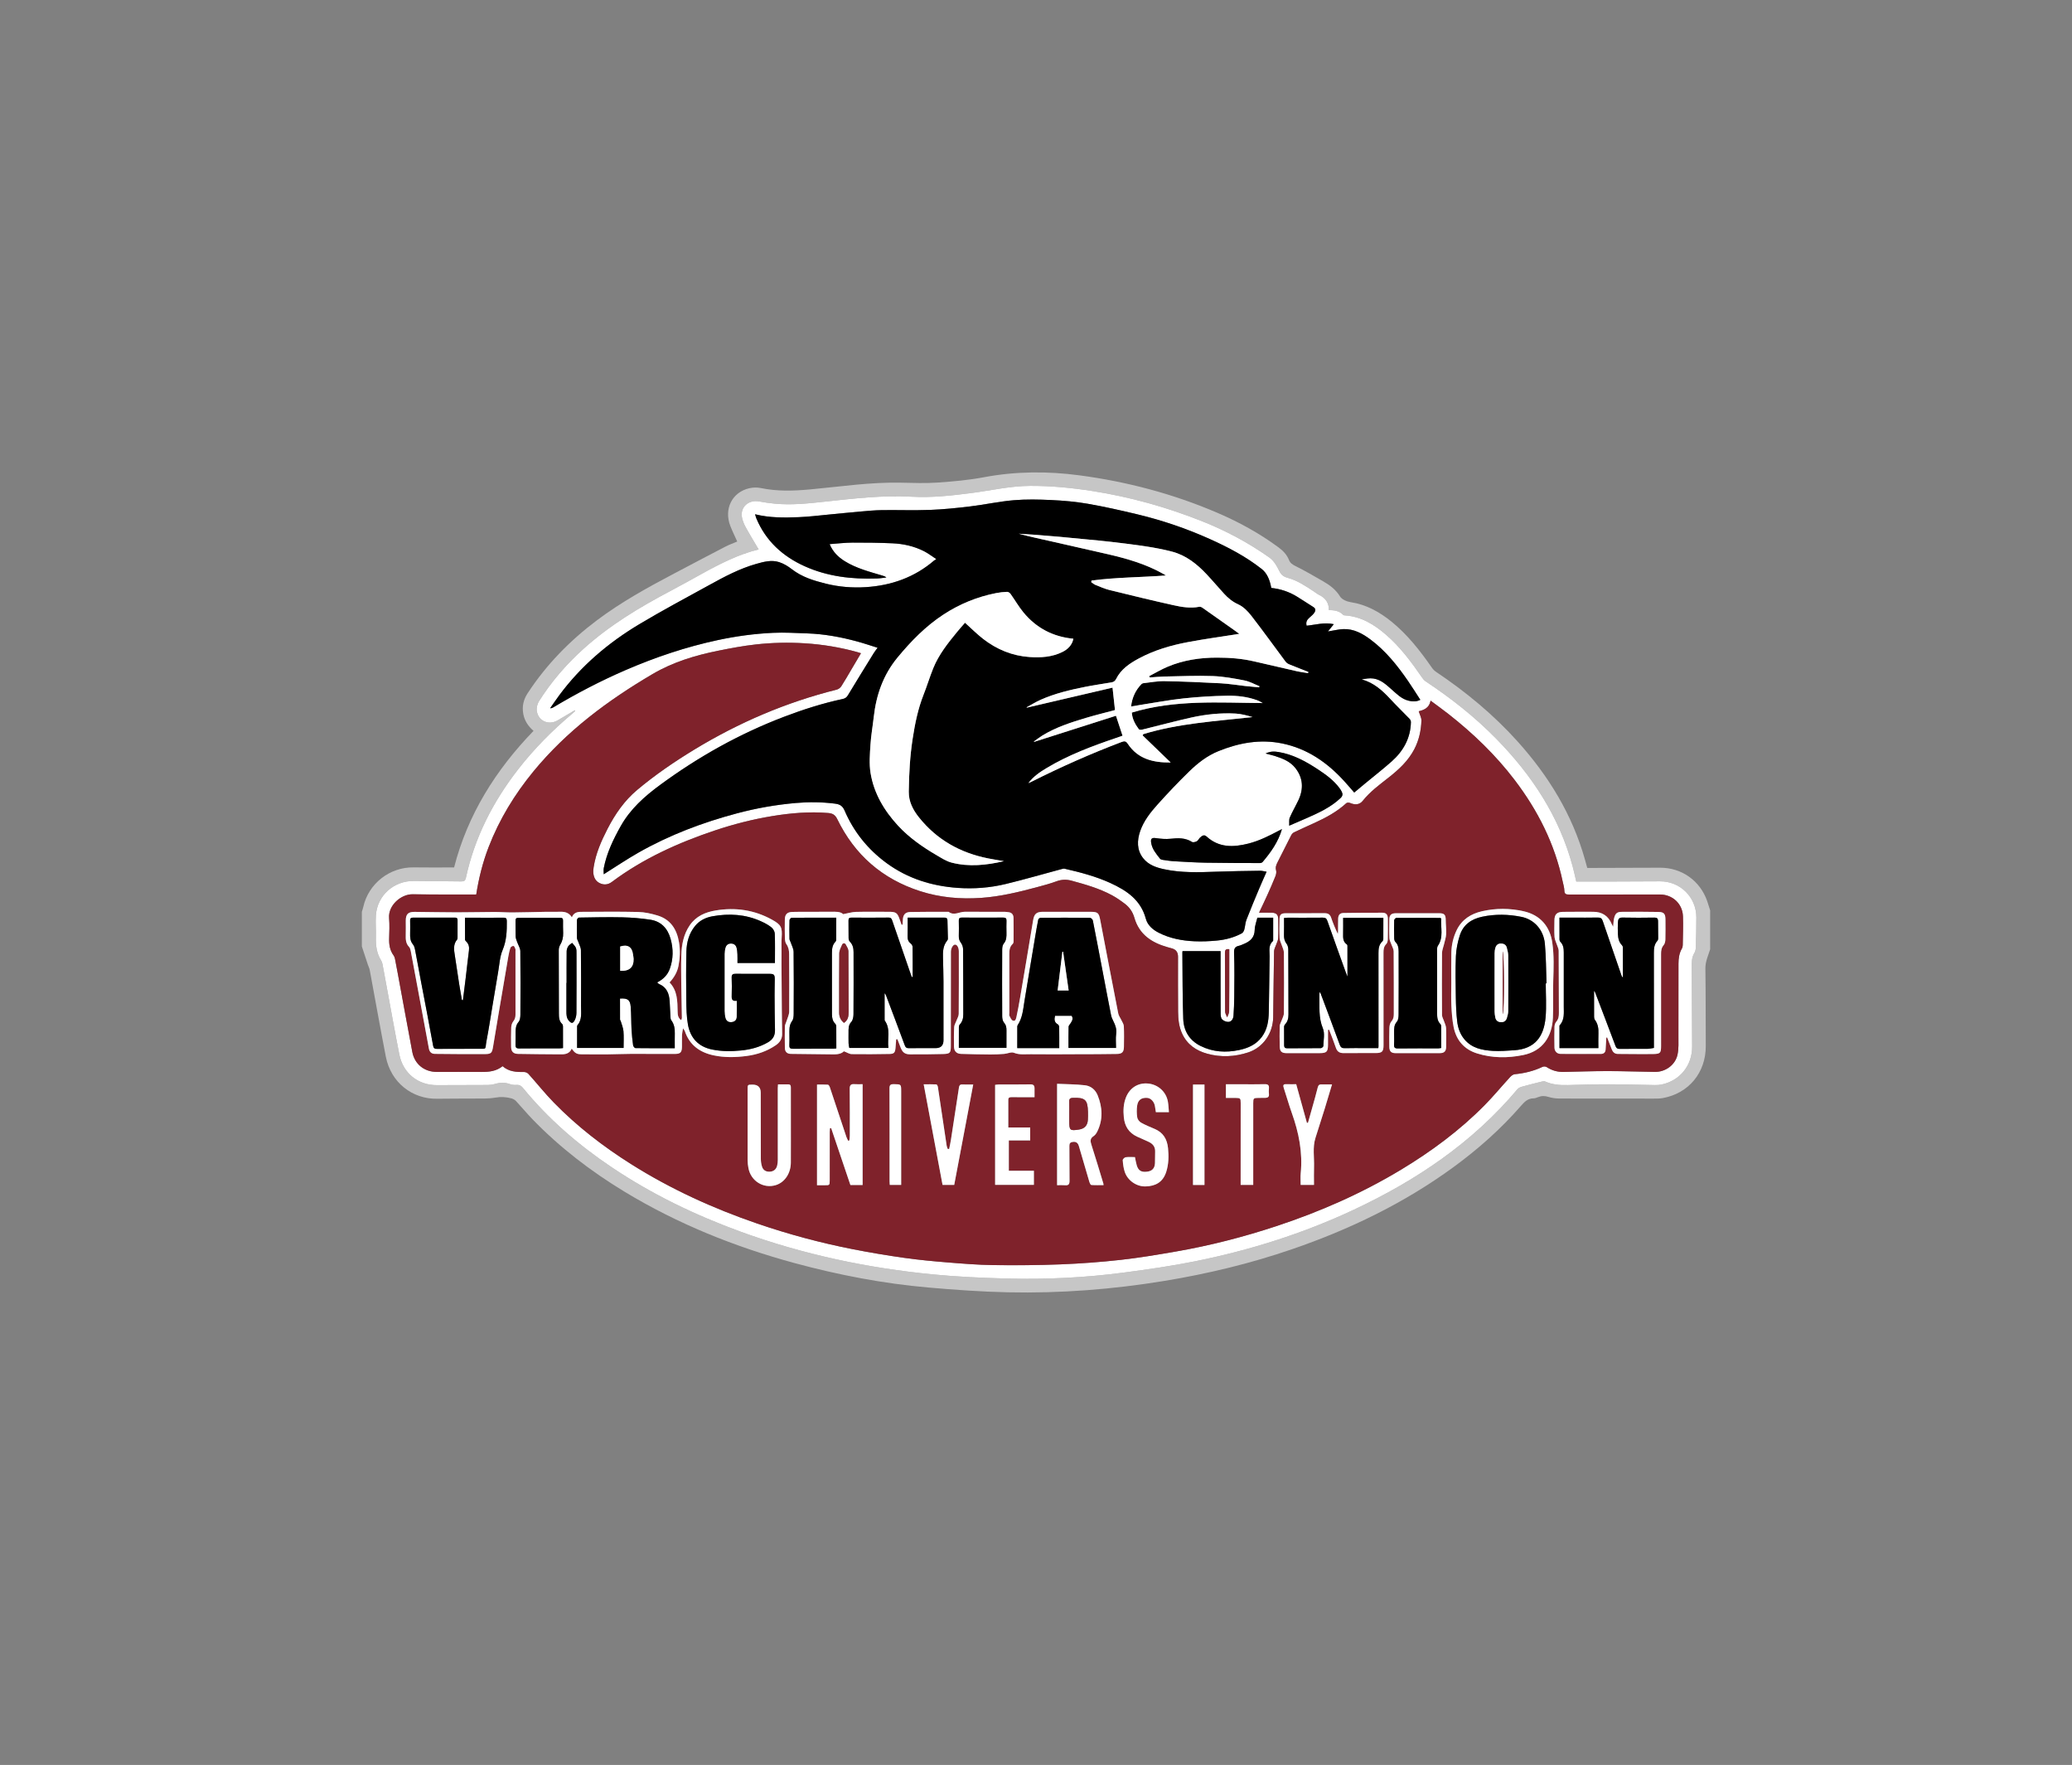 <?xml version="1.0" encoding="UTF-8"?>
<svg id="Layer_1" data-name="Layer 1" xmlns="http://www.w3.org/2000/svg" viewBox="0 0 1280 1090">
  <rect x="0" y="0" width="1280" height="1090" fill="#808080" stroke="none"/>
  <g id="PdITSF">
    <g>
      <path d="M1056.461,586.286c-1.212,3.892-2.993,7.553-2.934,11.861.217,15.954.165,31.912.232,47.869.069,16.384-10.485,29.241-26.569,32.156-2.308.418-4.725.307-7.092.319-5.863.03-11.727-.02-17.59-.021-13.118-.003-26.236.05-39.353-.035-2.196-.014-4.474-.333-6.561-.995-2.252-.714-4.292-.729-6.437.142-.885.359-1.846.749-2.773.75-3.669.004-5.76,2.302-7.956,4.82-12.39,14.207-26.424,26.622-41.633,37.728-30.469,22.249-64.038,38.403-99.603,50.619-25.676,8.819-51.979,15.159-78.745,19.558-32.055,5.269-64.356,7.764-96.825,7.06-16.371-.355-32.748-1.525-49.067-2.953-28.017-2.45-55.569-7.732-82.706-15.095-36.976-10.033-72.236-24.215-105.075-44.105-20.826-12.614-40.025-27.337-56.98-44.875-3.449-3.567-6.601-7.42-9.99-11.048-.738-.789-1.839-1.427-2.887-1.703-3.278-.864-6.514-1.085-9.998-.452-4.038.733-8.262.521-12.407.569-7.792.091-15.587-.03-23.378.126-15.361.308-28.664-9.968-31.779-25.955-3.469-17.8-6.615-35.663-9.941-53.491-.212-1.139-.784-2.208-1.154-3.322-1.25-3.768-2.483-7.541-3.723-11.312,0-7.127,0-14.254,0-21.381.294-.987.651-1.959.873-2.962,3.211-14.472,16.367-24.728,31.174-24.465,8.23.146,16.465.026,24.94.026,8.349-32.555,25.669-60.156,49.068-84.333-3.269-2.861-5.546-6.205-6.332-10.491-.85-4.629.127-8.819,2.663-12.703,11.524-17.642,26.003-32.462,42.824-45.092,14.933-11.212,31.196-20.196,47.659-28.863,10.546-5.552,21.082-11.125,31.663-16.61,2.354-1.22,4.877-2.114,7.362-3.175-1.45-3.237-2.991-6.345-4.253-9.561-4.123-10.513,1.077-20.952,11.737-23.363,2.252-.509,4.792-.582,7.045-.114,10.086,2.096,20.199,1.798,30.35.864,18.742-1.724,37.396-4.578,56.303-4.172,7.561.163,15.157.444,22.686-.075,9.522-.656,19.097-1.515,28.463-3.277,19.681-3.702,39.312-3.817,59.091-1.186,29.449,3.918,57.901,11.44,85.208,23.154,13.383,5.741,26.095,12.716,37.836,21.398,2.813,2.08,5.097,4.508,6.409,7.779.755,1.883,2.156,2.79,4.013,3.712,5.818,2.89,11.451,6.164,17.083,9.414,4.119,2.377,7.814,5.105,10.439,9.392,1.116,1.821,4.12,3.102,6.445,3.459,9.715,1.491,17.868,5.992,25.342,12.061,9.958,8.085,17.731,18.074,24.996,28.52.656.943,1.529,1.821,2.482,2.46,18.432,12.363,35.449,26.397,50.318,42.918,19.188,21.319,33.883,45.235,41.696,73.062.457,1.628.9,3.261,1.416,5.131.975,0,1.924.003,2.873-0,14.029-.043,28.057-.077,42.086-.133,13.374-.053,24.782,8.016,29.156,20.672.647,1.872,1.209,3.772,1.811,5.66v24.054ZM355.062,438.669c.095.138.19.276.285.414-.51.47-1.002.961-1.532,1.406-12.424,10.436-23.812,21.877-33.778,34.708-15.523,19.985-26.818,42.013-32.203,66.864-.409,1.887-1.085,2.323-2.884,2.294-9.721-.16-19.445-.144-29.166-.282-12.466-.178-22.769,8.955-23.577,21.26-.291,4.428.134,8.899 0,13.343-.155,5.138.437,10.038,3.239,14.497.422.671.692,1.487.842,2.272.971,5.088,1.88,10.187,2.826,15.279,2.514,13.527,4.905,27.079,7.594,40.571,2.316,11.624,11.647,18.972,23.308,18.878,9.278-.074,18.558-.007,27.836-.082,2.586-.021,5.303.119,7.723-.605,3.33-.996,6.394-1.097,9.636.097,1.215.448,2.643.53,3.953.45,1.747-.107,2.848.583,3.921,1.894,15.679,19.159,34.212,35.136,54.713,48.903,24.846,16.684,51.575,29.572,79.657,39.814,38.54,14.056,78.335,22.482,119.078,26.436,14.971,1.453,30.044,2.112,45.087,2.522,24.427.667,48.814-.516,73.046-3.728,14.518-1.925,29.052-3.991,43.402-6.871,33.993-6.822,66.911-17.173,98.351-31.927,38.609-18.117,73.383-41.469,101.054-74.464.671-.801,1.923-1.257,2.993-1.556,3.977-1.108,7.986-2.102,11.996-3.087.666-.163,1.503-.307,2.078-.05,4.526,2.016,9.276,2.338,14.138,2.205,8.377-.229,16.756-.493,25.134-.479,9.496.016,18.991.338,28.488.482,1.399.021,2.834-.052,4.198-.341,11.352-2.405,18.883-11.777,18.837-23.41-.064-16.256-.156-32.512-.239-48.768-.016-3.113-.141-6.212,1.617-9.047.558-.9.838-2.101.87-3.175.188-6.298.381-12.6.353-18.899-.055-12.464-10.004-22.237-22.432-22.186-10.838.044-21.675.103-32.513.136-6.375.02-12.751.004-19.225.004-.782-3.281-1.44-6.381-2.261-9.438-8.276-30.817-25.26-56.444-47.362-78.943-13.142-13.378-27.809-24.93-43.444-35.269-.829-.548-1.535-1.376-2.107-2.206-6.622-9.607-13.539-18.978-22.434-26.65-7.242-6.245-15.193-11.119-25.072-11.853-.43-.032-1-.041-1.254-.303-2.407-2.491-5.49-3.017-8.892-2.942.054-4.572-2.123-7.533-6.015-9.416-1.189-.575-2.228-1.459-3.342-2.193-5.073-3.345-10.141-6.763-16.08-8.363-2.476-.667-4.024-1.844-5.17-4.154-1.589-3.204-3.207-6.305-6.412-8.566-12.781-9.016-26.454-16.302-40.953-22.087-22.001-8.778-44.669-15.137-68.088-18.794-12.767-1.994-25.581-3.249-38.521-3.189-12.381.057-24.406,2.903-36.593,4.467-12.082,1.55-24.19,2.902-36.373,2.225-18.102-1.007-35.985,1.125-53.903,3.062-10.323,1.116-20.668,2.251-31.076,1.207-3.161-.317-6.317-.77-9.441-1.349-6.494-1.203-11.735,3.405-10.646,9.688.372,2.145,1.268,4.284,2.322,6.209,2.542,4.644,5.318,9.159,8.013,13.749-12.146,2.929-23.337,8.603-34.367,14.653-6.624,3.634-13.198,7.363-19.885,10.878-19.343,10.168-37.968,21.395-54.261,36.14-10.511,9.512-19.689,20.166-27.24,32.159-1.048,1.664-1.593,4.146-1.28,6.072.996,6.137,7.362,8.825,12.829,5.687,3.558-2.043,7.072-4.165,10.605-6.251Z" style="fill: #c6c6c6; stroke-width: 0px;"/>
      <path d="M355.062,438.669c-3.533,2.087-7.047,4.208-10.605,6.251-5.466,3.138-11.832.45-12.829-5.687-.313-1.926.233-4.408,1.28-6.072,7.551-11.993,16.729-22.647,27.24-32.159,16.293-14.745,34.917-25.972,54.261-36.14,6.687-3.515,13.261-7.244,19.885-10.878,11.03-6.05,22.221-11.724,34.367-14.653-2.695-4.59-5.471-9.105-8.013-13.749-1.054-1.925-1.95-4.064-2.322-6.209-1.089-6.283,4.152-10.892,10.646-9.688,3.123.579,6.28,1.032,9.441,1.349,10.409,1.044,20.753-.091,31.076-1.207,17.919-1.936,35.801-4.069,53.903-3.062,12.183.678,24.291-.674,36.373-2.225,12.187-1.564,24.212-4.41,36.593-4.467,12.94-.06,25.754,1.196,38.521,3.189,23.419,3.657,46.087,10.015,68.088,18.794,14.499,5.785,28.172,13.071,40.953,22.087,3.205,2.261,4.822,5.362,6.412,8.566,1.147,2.311,2.695,3.487,5.17,4.154,5.939,1.6,11.008,5.018,16.08,8.363,1.113.734,2.152,1.618,3.342,2.193,3.892,1.883,6.069,4.843,6.015,9.416,3.402-.075,6.485.451,8.892,2.942.254.263.824.271,1.254.303,9.88.733,17.831,5.607,25.072,11.853,8.896,7.672,15.813,17.043,22.434,26.65.572.83,1.278,1.658,2.107,2.206,15.634,10.339,30.301,21.891,43.444,35.269,22.102,22.499,39.087,48.126,47.362,78.943.821,3.057,1.48,6.157,2.261,9.438,6.474,0,12.85.016,19.225-.004,10.838-.034,21.675-.092,32.513-.136,12.428-.051,22.377,9.722,22.432,22.186.028,6.3-.165,12.601-.353,18.899-.032,1.074-.313,2.276-.87,3.175-1.758,2.835-1.633,5.934-1.617,9.047.083,16.256.175,32.512.239,48.768.046,11.633-7.486,21.005-18.837,23.41-1.364.289-2.799.362-4.198.341-9.496-.144-18.992-.466-28.488-.482-8.378-.014-16.758.251-25.134.479-4.862.133-9.612-.19-14.138-2.205-.576-.256-1.413-.113-2.078.05-4.01.985-8.019,1.979-11.996,3.087-1.07.298-2.322.755-2.993,1.556-27.671,32.994-62.445,56.346-101.054,74.464-31.44,14.754-64.358,25.105-98.351,31.927-14.351,2.88-28.884,4.946-43.402,6.871-24.232,3.212-48.618,4.395-73.046,3.728-15.043-.411-30.116-1.069-45.087-2.522-40.742-3.955-80.537-12.38-119.078-26.436-28.082-10.242-54.811-23.13-79.657-39.814-20.501-13.767-39.034-29.744-54.713-48.903-1.073-1.311-2.174-2.001-3.921-1.894-1.311.08-2.739-.003-3.953-.45-3.243-1.194-6.307-1.093-9.636-.097-2.42.724-5.136.584-7.723.605-9.278.075-18.558.008-27.836.082-11.661.094-20.992-7.254-23.308-18.878-2.688-13.492-5.08-27.044-7.594-40.571-.946-5.092-1.855-10.192-2.826-15.279-.15-.785-.42-1.601-.842-2.272-2.802-4.459-3.394-9.358-3.239-14.497.134-4.444-.291-8.915-0-13.343.808-12.305,11.111-21.438,23.577-21.26,9.722.139,19.445.122,29.166.282,1.798.03,2.474-.406,2.884-2.294,5.386-24.851,16.681-46.878,32.203-66.864,9.966-12.832,21.354-24.272,33.778-34.708.53-.445,1.022-.936,1.532-1.406-.095-.138-.19-.276-.285-.414ZM876.445,439.278c.665,2.192,1.717,3.995,1.657,5.762-.21,6.168-1.52,12.142-4.412,17.676-3.763,7.201-9.573,12.552-15.845,17.48-5.646,4.437-11.455,8.668-15.991,14.371-1.96,2.463-4.72,2.671-7.885,1.31-.634-.273-1.806-.278-2.243.123-5.8,5.326-12.605,8.996-19.696,12.222-4.224,1.922-8.463,3.815-12.646,5.823-.721.346-1.382,1.106-1.757,1.836-2.843,5.528-5.588,11.105-8.408,16.645-.809,1.588-1.43,3.062-.896,4.98.306,1.1.018,2.53-.426,3.643-1.555,3.904-3.249,7.755-4.974,11.589-1.594,3.543-3.296,7.038-5.12,10.914,2.957,0,5.457-.058,7.953.016,2.743.081,3.89,1.3,3.899,3.997.014,3.935.108,7.874-.055,11.802-.055,1.319-.787,2.611-1.218,3.913-.452,1.363-1.289,2.715-1.315,4.084-.252,13.576-.344,27.155-.536,40.733-.142,10.036-6.298,18.746-15.376,21.737-8.352,2.752-16.849,3.17-25.342.837-6.917-1.9-12.467-5.712-15.566-12.482-1.955-4.27-2.424-8.84-2.464-13.429-.101-11.353-.043-22.708-.047-34.062q-.001-4.131-3.932-5.132c-.858-.219-1.708-.471-2.562-.71-9.792-2.742-17.522-7.844-20.486-18.219-1.023-3.58-3.03-6.436-5.916-8.623-2.525-1.913-5.155-3.749-7.939-5.246-7.847-4.218-16.36-6.636-24.912-8.965-3.287-.895-6.262-.761-9.447.424-3.78,1.406-7.708,2.436-11.61,3.489-11.486,3.1-23.074,5.907-34.956,6.721-12.689.869-25.26-.223-37.498-4.152-23.46-7.53-40.523-22.437-51.25-44.514-1.331-2.739-2.985-3.554-5.604-3.772-11.602-.964-23.11.029-34.533,1.904-12.022,1.973-23.821,4.977-35.377,8.846-22.729,7.61-44.398,17.367-63.724,31.814-2.306,1.724-4.874,2.055-7.525.753-2.505-1.231-3.611-3.444-3.907-6.066-.139-1.233-.013-2.525.177-3.762,1.305-8.503,4.73-16.249,8.631-23.813,4.66-9.036,10.407-17.339,18.212-23.888,11.068-9.287,22.995-17.44,35.337-24.943,27.488-16.709,56.749-29.238,87.997-37.049,1.063-.266,2.225-1.146,2.825-2.074,2.246-3.476,4.279-7.091,6.389-10.654,1.899-3.205,3.795-6.412,5.761-9.732-.879-.28-1.501-.501-2.135-.678-10.632-2.962-21.429-4.756-32.473-5.454-10.182-.643-20.32-.426-30.406.703-7.828.876-15.61,2.334-23.337,3.901-14.136,2.867-27.758,6.955-40.413,14.393-27.671,16.264-53.059,35.151-73.578,60.118-11.641,14.164-21.064,29.6-27.68,46.725-3.646,9.437-6.076,19.194-7.658,29.289-.858,0-1.591.001-2.325-0-12.322-.027-24.647.081-36.966-.135-7.113-.125-15.209,6.832-14.545,14.745.346,4.128.171,8.313.034,12.465-.126,3.812.42,7.362,2.725,10.522.423.58.72,1.317.864,2.025.634,3.107,1.197,6.228,1.774,9.346,2.978,16.101,5.9,32.212,8.951,48.299,1.433,7.554,7.426,12.311,15.136,12.313,9.128.003,18.257-.048,27.385.021,4.74.035,9.309-.387,13.245-3.572,3.869,3.421,8.471,3.68,13.215,3.591.923-.017,2.134.487,2.747,1.168,5.253,5.839,10.152,12.016,15.627,17.634,14.333,14.709,30.496,27.189,47.855,38.127,24.428,15.391,50.506,27.284,77.78,36.644,19.401,6.658,39.171,11.961,59.288,15.903,10.493,2.056,21.055,3.824,31.642,5.321,8.854,1.252,17.777,2.083,26.694,2.806,9.377.761,18.778,1.531,28.177,1.654,13.867.181,27.753.1,41.609-.446,12.421-.489,24.849-1.411,37.203-2.78,11.431-1.267,22.801-3.192,34.14-5.16,21.011-3.646,41.627-8.946,61.877-15.622,26.937-8.88,52.776-20.216,77.108-34.873,18.73-11.282,36.208-24.213,51.61-39.783,5.468-5.527,10.42-11.562,15.681-17.298.783-.854,1.923-1.813,2.976-1.914,6.006-.575,11.749-1.963,17.216-4.555.68-.322,1.881-.293,2.49.107,3.2,2.1,6.659,3.107,10.464,3.028,9.118-.189,18.237-.521,27.356-.516,9.714.005,19.428.387,29.143.497,6.472.073,12.521-4.264,13.916-10.604.824-3.747.565-7.76.578-11.654.051-14.848-.007-29.695.026-44.543.007-3.27.425-6.481,2.126-9.406.352-.605.507-1.403.518-2.115.091-5.933.345-11.875.125-17.799-.29-7.782-6.481-13.439-14.248-13.44-18.7-.001-37.399-.022-56.098.033-1.849.005-2.866-.253-2.925-2.445-.051-1.891-.647-3.772-1.044-5.649-4.912-23.265-15.37-43.905-29.702-62.706-11.762-15.431-25.633-28.753-40.861-40.701-3.524-2.765-7.175-5.368-11.026-8.239-.829,4.606-4.216,5.759-7.32,6.552ZM807.19,386.423c-.634-2.155.225-3.713,1.835-5.069,1.055-.889,2.142-1.821,2.918-2.939.786-1.133,1.019-2.475-.5-3.438-3.413-2.163-6.787-4.387-10.225-6.509-4.879-3.013-10.214-4.774-15.877-5.355-.079-.412-.118-.622-.16-.832-.826-4.188-2.435-8.259-5.712-10.842-9.827-7.744-20.878-13.512-32.269-18.617-14.359-6.435-29.208-11.488-44.498-15.151-10.195-2.443-20.442-4.756-30.765-6.552-7.394-1.286-14.939-1.935-22.444-2.293-7.753-.369-15.582-.55-23.299.111-8.995.77-17.881,2.736-26.859,3.82-8.272.999-16.589,1.853-24.909,2.163-9.852.368-19.729-.003-29.592.127-4.428.058-8.857.483-13.274.866-6.47.561-12.928,1.252-19.394,1.857-6.248.584-12.489,1.389-18.751,1.629-8.905.341-17.839.484-26.969-1.79.359,1.148.532,1.915.832,2.628,5.865,13.905,16.218,23.328,29.75,29.441,14.21,6.419,29.275,8.114,44.684,7.595,1.956-.066,3.902-.414,5.852-.631-.774-.65-1.53-.882-2.288-1.109-7.996-2.403-16.131-4.446-23.344-8.898-4.144-2.558-7.458-5.849-9.414-10.579,4.878-.346,9.516-.923,14.157-.95,8.22-.047,16.449.085,24.661.438,6.801.293,13.413,1.793,19.526,4.89,2.506,1.27,4.757,3.042,7.552,4.864-.819.525-1.094.659-1.318.852-12.133,10.44-26.429,15.456-42.194,16.467-8.351.535-16.673-.139-24.84-2.178-7.449-1.86-14.701-4.077-20.922-8.923-2.337-1.82-5.032-3.451-7.827-4.349-4.721-1.515-9.477-.226-14.11,1.083-10.349,2.924-19.763,7.959-29.105,13.102-14.427,7.941-28.98,15.682-43.108,24.13-19.189,11.474-36.038,25.776-49.452,43.851-1.958,2.638-3.792,5.368-5.684,8.055.885.035,1.41-.213,1.907-.509,14.403-8.612,29.252-16.359,44.658-23.022,18.419-7.966,37.363-14.334,57.002-18.544,11.25-2.412,22.645-3.954,34.122-4.492,7.087-.333,14.218.119,21.324.365,10.346.359,20.472,2.225,30.443,4.915,4.251,1.147,8.425,2.582,12.827,3.946-.977,1.353-1.727,2.268-2.344,3.267-5.373,8.701-10.762,17.393-16.037,26.153-.807,1.341-1.806,1.931-3.204,2.229-12.358,2.634-24.353,6.47-36.149,10.959-27.463,10.451-52.855,24.659-76.522,42.038-9.674,7.104-18.491,14.923-24.466,25.581-4.581,8.172-8.609,16.53-10.418,25.792-.241,1.234-.033,2.556-.033,3.864,7.428-4.652,14.252-9.269,21.393-13.33,19.239-10.942,39.794-18.687,61.148-24.356,11.823-3.139,23.854-5.244,36.032-6.32,8.046-.711,16.123-.631,24.17.378,2.823.354,4.702,1.172,6.03,4.258,5.658,13.144,14.366,23.988,25.961,32.476,13.112,9.599,27.997,14.195,43.996,15.318,9.91.695,19.84-.05,29.501-2.382,11.591-2.798,23.052-6.134,34.573-9.222.618-.166,1.32-.381,1.907-.246,9.651,2.219,19.236,4.71,28.273,8.845,10.014,4.582,18.767,10.41,21.893,22.027,1.072,3.982,4.177,6.723,7.878,8.623,6.942,3.564,14.444,4.969,22.12,5.32,4.644.212,9.342-.001,13.975-.445,5.354-.514,10.564-1.88,15.336-4.472.729-.396,1.289-1.459,1.531-2.324.551-1.971.58-4.119,1.312-6.004,2.519-6.492,5.221-12.913,7.909-19.338,1.43-3.418,2.973-6.788,4.547-10.366-1.646-.261-2.812-.621-3.971-.603-9.121.145-18.246.241-27.361.588-10.737.409-21.459.744-32.047-1.539-4.873-1.051-9.598-2.666-12.832-6.744-4.075-5.138-3.844-11.068-1.87-16.808,2.154-6.265,6.294-11.496,10.649-16.364,6.268-7.007,12.77-13.827,19.498-20.393,5.333-5.204,11.186-9.805,18.262-12.654,12.703-5.114,25.698-7.499,39.309-4.702,15.424,3.17,27.679,11.648,38.136,23.053,2.38,2.596,4.648,5.295,6.37,7.263,2.229-1.864,4.373-3.674,6.535-5.461,5.524-4.568,11.191-8.974,16.552-13.726,7.236-6.416,11.694-14.353,11.924-24.269.016-.672-.318-1.524-.784-2.009-3.944-4.102-8.063-8.041-11.923-12.219-4.973-5.382-10.278-10.165-17.718-12.196,2.418-.442,4.894-.89,7.256-.549,4.58.662,7.884,3.762,11.209,6.703,3.2,2.83,6.234,5.972,10.58,7.013,2.308.553,4.693.713,7.209-.55-2.641-4.056-5.043-7.929-7.627-11.676-6.572-9.53-13.749-18.541-23.118-25.532-4.957-3.699-10.309-6.681-16.729-6.473-3.012.098-6.001.887-9.608,1.459,1.206-1.502,2.273-2.828,3.621-4.506-5.984-1.291-11.28.411-16.775.944ZM730.506,587.407c-.031.333-.084.621-.081.907.145,13.64.05,27.29.54,40.918.268,7.432,3.801,13.35,10.771,16.782,7.588,3.736,15.555,4.199,23.671,2.494,5.475-1.15,10.451-3.275,14.027-8.022,3.501-4.648,4.255-9.985,4.384-15.464.271-11.491.293-22.988.505-34.481.06-3.235-.949-6.773,2.086-9.377.09-.077.102-.28.103-.424.005-4.638.004-9.276.004-13.981h-9.769c-.578,2.491-1.596,4.969-1.636,7.463-.079,4.806-2.822,7.175-6.783,8.78-.95.385-1.885.869-2.875,1.084-2.487.539-3.202,1.668-3.096,4.462.342,9.039.173,18.099.11,27.151-.027,3.845-.201,7.693-.461,11.529-.126,1.864-1.059,3.684-3.001,3.868-1.314.125-3.058-.577-4.013-1.516-.78-.767-.922-2.43-.929-3.698-.064-12.094-.038-24.189-.038-36.283v-2.192h-23.519ZM791.957,512.041c-.907.452-1.409.687-1.898.947-6.035,3.213-12.118,6.283-18.808,7.98-9.324,2.366-18.222,2.658-25.952-4.41-1.512-1.383-2.912-.284-4.064.842-.681.667-1.086,1.736-1.867,2.149-.858.453-2.309.845-2.974.426-4.182-2.635-8.607-2.475-13.264-1.973-2.964.32-6.049.034-9.022-.387-2.531-.359-3.394.265-2.958,2.937.635,3.893,3.106,6.771,5.421,9.718.321.408.998.662,1.547.742,2.409.353,4.823.749,7.25.888,6.581.376,13.167.781,19.756.898,11.055.197,22.114.192,33.171.224.582.002,1.362-.265,1.718-.687,4.998-5.932,9.545-12.146,11.944-20.295ZM796.413,509.94c4.268-1.846,7.641-3.282,10.996-4.761,7.417-3.272,14.762-6.649,20.762-12.338,1.328-1.259,1.442-2.474.682-3.934-.406-.78-.878-1.538-1.406-2.24-3.613-4.811-8.396-8.297-13.349-11.547-7.482-4.91-15.27-9.19-24.261-10.677-2.589-.428-5.188-.507-8.011.926,2.234.589,4.098.993,5.905,1.574,4.741,1.523,9.388,3.391,12.542,7.439,4.817,6.181,5.096,12.96,1.782,19.927-1.7,3.574-3.717,7.003-5.288,10.629-.565,1.303-.243,2.989-.354,5.002ZM759.4,586.232c-2.146-.314-2.68.49-2.674,2.19.049,12.101-.007,24.203.091,36.303.01,1.197.831,2.387,1.276,3.58.428-1.231,1.216-2.458,1.228-3.694.106-10.466.072-20.934.079-31.402.002-2.282 0-4.565 0-6.977Z" style="fill: #fff; stroke-width: 0px;"/>
      <path d="M876.445,439.278c3.104-.793,6.491-1.946,7.32-6.552,3.851,2.87,7.502,5.473,11.026,8.239,15.228,11.948,29.099,25.271,40.861,40.701,14.332,18.801,24.79,39.441,29.702,62.706.396,1.877.993,3.758,1.044,5.649.059,2.192,1.076,2.45,2.925,2.445,18.699-.055,37.399-.035,56.098-.033,7.767.001,13.958,5.657,14.248,13.44.221,5.924-.034,11.866-.125,17.799-.011.713-.166,1.51-.518,2.115-1.701,2.925-2.119,6.136-2.126,9.406-.033,14.848.024,29.696-.026,44.543-.013,3.894.246,7.907-.578,11.654-1.395,6.34-7.444,10.678-13.916,10.604-9.715-.11-19.429-.492-29.143-.497-9.118-.005-18.237.328-27.356.516-3.805.079-7.264-.929-10.464-3.028-.609-.4-1.81-.429-2.49-.107-5.467,2.591-11.21,3.98-17.216,4.555-1.052.101-2.193,1.06-2.976,1.914-5.261,5.736-10.213,11.771-15.681,17.298-15.402,15.569-32.88,28.501-51.61,39.783-24.332,14.656-50.171,25.993-77.108,34.873-20.25,6.675-40.866,11.976-61.877,15.622-11.339,1.968-22.709,3.893-34.14,5.16-12.354,1.369-24.782,2.291-37.203,2.78-13.855.545-27.742.626-41.609.446-9.399-.122-18.8-.893-28.177-1.654-8.916-.724-17.84-1.554-26.694-2.806-10.587-1.497-21.149-3.265-31.642-5.321-20.117-3.942-39.887-9.245-59.288-15.903-27.274-9.36-53.353-21.253-77.78-36.644-17.359-10.937-33.522-23.417-47.855-38.127-5.474-5.618-10.373-11.795-15.627-17.634-.613-.682-1.825-1.186-2.747-1.168-4.744.089-9.345-.17-13.215-3.591-3.935,3.185-8.505,3.608-13.245,3.572-9.128-.068-18.256-.018-27.385-.021-7.709-.002-13.703-4.759-15.136-12.313-3.051-16.087-5.973-32.199-8.951-48.299-.577-3.118-1.14-6.239-1.774-9.346-.144-.708-.441-1.445-.864-2.025-2.305-3.159-2.851-6.71-2.725-10.522.137-4.152.312-8.337-.034-12.465-.663-7.913,7.433-14.87,14.545-14.745,12.319.216,24.644.108,36.966.135.733.002,1.467 0,2.325 0,1.582-10.095,4.012-19.851,7.658-29.289,6.616-17.125,16.039-32.561,27.68-46.725,20.519-24.967,45.907-43.854,73.578-60.118,12.654-7.438,26.276-11.526,40.413-14.393,7.728-1.567,15.509-3.025,23.337-3.901,10.086-1.129,20.224-1.346,30.406-.703,11.044.698,21.841,2.491,32.473,5.454.634.177,1.256.397,2.135.678-1.966,3.321-3.862,6.527-5.761,9.732-2.111,3.564-4.143,7.178-6.389,10.654-.6.928-1.762,1.808-2.825,2.074-31.248,7.811-60.509,20.34-87.997,37.049-12.343,7.503-24.269,15.656-35.337,24.943-7.805,6.549-13.552,14.851-18.212,23.888-3.901,7.565-7.326,15.31-8.631,23.813-.19,1.237-.316,2.529-.177,3.762.296,2.621,1.402,4.835,3.907,6.066,2.651,1.302,5.219.971,7.525-.753,19.327-14.447,40.995-24.204,63.724-31.814,11.556-3.869,23.355-6.873,35.377-8.846,11.423-1.875,22.931-2.868,34.533-1.904,2.619.218,4.273,1.032,5.604,3.772,10.728,22.077,27.79,36.983,51.25,44.514,12.239,3.929,24.809,5.021,37.498,4.152,11.883-.814,23.47-3.622,34.956-6.721,3.902-1.053,7.83-2.083,11.61-3.489,3.185-1.185,6.16-1.319,9.447-.424,8.552,2.329,17.065,4.747,24.912,8.965,2.784,1.497,5.415,3.332,7.939,5.246,2.885,2.187,4.893,5.043,5.916,8.623,2.964,10.375,10.694,15.477,20.486,18.219.853.239,1.703.491,2.562.71q3.932,1.005,3.932,5.132c.004,11.354-.054,22.709.047,34.062.041,4.59.509,9.159,2.464,13.429,3.099,6.77,8.649,10.582,15.566,12.482,8.493,2.332,16.99,1.915,25.342-.837,9.078-2.991,15.233-11.702,15.376-21.737.192-13.578.284-27.157.536-40.733.025-1.369.863-2.721,1.315-4.084.431-1.302,1.163-2.594,1.218-3.913.163-3.928.069-7.867.055-11.802-.009-2.698-1.156-3.916-3.899-3.997-2.496-.074-4.997-.016-7.953-.016,1.824-3.877,3.526-7.371,5.12-10.914,1.725-3.833,3.419-7.684,4.974-11.589.443-1.113.732-2.544.426-3.643-.534-1.918.087-3.392.896-4.98,2.82-5.54,5.565-11.117,8.408-16.645.375-.73,1.036-1.49,1.757-1.836,4.184-2.008,8.422-3.901,12.646-5.823,7.091-3.226,13.896-6.896,19.696-12.222.437-.402,1.609-.396,2.243-.123,3.165,1.361,5.925,1.153,7.885-1.31,4.536-5.702,10.345-9.934,15.991-14.371,6.272-4.929,12.082-10.28,15.845-17.48,2.892-5.534,4.202-11.508,4.412-17.676.06-1.766-.992-3.57-1.657-5.762ZM353.271,566.514c-1.802-2.865-4.25-3.488-7.075-3.41-3.189.088-6.384-.015-9.575.037-6.667.11-13.332.333-19.999.381-3.775.027-7.552-.305-11.327-.296-7.716.018-15.432.235-23.148.224-8.682-.012-17.364-.206-26.047-.279-4.012-.034-5.434,1.451-5.429,5.488.003,2.895.073,5.792-.011,8.685-.079,2.713-.01,5.299,2.047,7.451.57.596.859,1.577,1.022,2.429,1.545,8.111,3.034,16.233,4.542,24.352,2.234,12.033,4.468,24.065,6.705,36.097.376,2.023,1.626,3.171,3.656,3.19,10.385.092,20.77.218,31.154.126,3.723-.033,4.209-.825,4.827-4.646,1.038-6.421,2.135-12.833,3.22-19.247,2.046-12.086,4.087-24.173,6.167-36.254.324-1.881.719-3.772,1.344-5.566.192-.552,1.328-1.173,1.906-1.069.483.088.849,1.161,1.135,1.853.159.384.059.879.059,1.325-.002,13.065-.021,26.131.008,39.196.004,1.618-.325,2.923-1.405,4.259-.804.994-1.197,2.551-1.25,3.878-.158,3.928-.076,7.866-.05,11.8.019,2.812,1.322,4.302,4.172,4.357,8.309.162,16.62.206,24.93.27,3.252.025,6.639.34,8.335-3.534,2.062,2.984,3.206,3.527,6.525,3.519,5.044-.012,10.089.09,15.133.041,5.18-.05,10.359-.302,15.539-.321,8.965-.032,17.93.128,26.894.037,3.112-.032,3.956-1.163,4.006-4.349.039-2.449-.048-4.901.037-7.347.04-1.172.347-2.334.629-4.101.645.968.969,1.287,1.098,1.672,2.903,8.668,9.243,13.218,17.901,15.038,6.757,1.421,13.551,1.253,20.329.36,6.443-.849,12.495-2.901,17.92-6.598,2.484-1.692,4.009-3.903,3.972-7.003-.056-4.74-.147-9.48-.188-14.221-.083-9.621-.148-19.242-.207-28.864-.016-2.587.015-5.174.027-7.761.013-2.895-.137-5.801.077-8.681.477-6.425-.382-7.985-6.1-11.124-10.873-5.969-22.437-7.619-34.572-5.631-6.467,1.059-12.223,3.529-16.1,9.177-3.821,5.567-5.01,11.929-5.204,18.491-.177,6.008-.095,12.025-.029,18.037.075,6.89.267,13.78.376,20.67.007.42-.271.845-.46,1.391-2.005-1.455-2.131-3.32-2.174-5.289-.139-6.372-.034-12.828-4.981-18.001,2.744-3.012,4.755-6.302,5.517-10.288.913-4.78,1.12-9.566.34-14.362-1.305-8.023-5.137-14.232-13.275-16.696-3.854-1.167-7.935-2.08-11.936-2.177-11.796-.285-23.603-.137-35.405-.076-2.264.012-4.457.527-5.602,3.361ZM553.623,641.877c.258-.027.515-.054.773-.082.628,1.636,1.263,3.268,1.881,4.907,1.227,3.252,2.67,4.436,6.06,4.446,6.748.02,13.499-.009,20.244-.196,4.361-.121,4.805-.694,4.811-5.021.026-19.372.027-38.743.045-58.115.002-2.203,1.315-4.443,2.558-4.444,1.3-.001,2.341,1.865,2.343,4.285.007,12.842.05,25.684-.063,38.525-.013,1.42-.932,2.834-1.445,4.246-.47,1.293-1.308,2.562-1.374,3.872-.202,3.998-.161,8.012-.114,12.018.033,2.842,1.526,4.457,4.343,4.551,6.07.202,12.145.321,18.218.365,2.81.021,5.627-.134,8.429-.355,2.048-.162,4.398-1.355,6.049-.689,3.465,1.398,6.894.837,10.312.885,9.713.137,19.429.028,29.144-.004,8.087-.027,16.175.004,24.259-.167,3.187-.068,4.186-1.28,4.23-4.435.06-4.23.133-8.467-.057-12.69-.057-1.266-.946-2.507-1.508-3.736-.632-1.383-1.659-2.672-1.942-4.114-3.78-19.281-7.464-38.581-11.16-57.878-.813-4.246-1.533-4.901-5.877-4.911-9.797-.024-19.595-.018-29.392-.017-4.124 0-5.527,1.298-6.181,5.342-1.378,8.525-2.835,17.038-4.269,25.555-1.274,7.566-2.539,15.134-3.85,22.694-.654,3.773-1.32,7.548-2.158,11.282-.242,1.078-.557,2.96-2.232,2.327-.957-.362-1.546-1.883-2.125-2.975-.246-.464-.047-1.166-.046-1.76.004-12.1.037-24.199-.013-36.298-.01-2.381.201-4.566,2.056-6.313.336-.316.567-.917.57-1.388.03-4.898.048-9.797-.029-14.695-.032-2.021-1.062-3.343-3.215-3.545-.735-.069-1.469-.214-2.204-.216-8.239-.016-16.478.012-24.716-.024-3.326-.015-6.648,2.612-9.977.026-7.867.019-15.737-.067-23.601.107-3.321.073-4.617,1.801-4.662,5.208-.012.877-.1,1.753-.154,2.629-.21.013-.42.026-.629.04-.386-1.084-.782-2.165-1.157-3.253-1.432-4.155-2.296-4.747-6.778-4.74-6.754.011-13.511-.115-20.261.057-2.402.061-4.787.824-7.886,1.398-1.73-1.706-4.799-1.507-7.858-1.472-4.304.049-8.61.005-12.915.015-3.562.008-7.127-.037-10.687.079-3.194.104-4.539,1.553-4.57,4.716-.036,3.71-.095,7.423.018,11.13.041,1.361.175,2.971.913,4.005,1.398,1.958,1.714,4.016,1.719,6.274.026,11.797.161,23.596.039,35.392-.021,2.021-1.085,4.035-1.69,6.045-.314,1.046-.946,2.071-.971,3.116-.103,4.448-.082,8.901-.004,13.351.039,2.264,1.324,3.591,3.602,3.632,7.935.142,15.871.179,23.807.274,3.39.041,6.824.33,9.07-1.881,1.91.722,3.36,1.726,4.825,1.748,7.785.116,15.576.048,23.362-.091,2.779-.05,3.395-.824,3.668-3.652.173-1.792.284-3.59.423-5.385ZM992.314,640.801c.172-.024.344-.048.516-.072.952,2.446,1.908,4.889,2.853,7.338.673,1.744,1.812,2.826,3.796,2.833,7.34.023,14.682.18,22.019.053,4.166-.072,4.64-.736,4.644-4.937.02-18.923.025-37.846-.007-56.769-.004-2.047.156-3.871,1.614-5.56.731-.846,1.014-2.296,1.05-3.486.123-4.078.055-8.162.045-12.243-.009-3.548-.85-4.671-4.351-4.741-7.566-.152-15.136-.133-22.704-.059-2.822.027-3.93.989-4.633,3.811-.395,1.585-.394,3.268-.623,5.382-.425-.796-.676-1.187-.852-1.609q-3.175-7.619-11.503-7.619c-6.233.002-12.467-.05-18.699.042-3.771.056-5.203,1.625-5.217,5.347-.012,3.413-.186,6.841.074,10.234.134,1.738,1.077,3.41,1.626,5.122.351,1.095.921,2.204.929,3.311.095,12.837.097,25.674.135,38.511.006,1.96-.231,3.755-1.647,5.352-.671.757-1.047,2.017-1.074,3.062-.115,4.3-.108,8.607-.016,12.908.048,2.23,1.571,3.835,3.752,3.854,8.298.073,16.598.033,24.897.028,1.883-.001,2.853-.971,2.955-2.845.132-2.416.28-4.831.421-7.246ZM524.688,704.362c-.253.045-.506.09-.759.135-.36-.79-.796-1.556-1.069-2.375-3.406-10.209-6.779-20.428-10.203-30.631-.208-.621-.75-1.567-1.192-1.599-2.245-.164-4.508-.075-6.739-.075v62.16c1.697,0,3.242-.017,4.786.004,2.917.038,3.048-.035,3.054-2.901.02-9.94.004-19.879.012-29.819.001-.814.077-1.629.118-2.443.257-.03.513-.061.77-.091,3.969,11.734,7.938,23.467,11.878,35.115h7.548v-62.248c-1.84,0-3.479.107-5.098-.026-2.271-.187-2.899.765-2.873,2.967.114,9.646.077,19.294.066,28.941-.001.962-.193,1.924-.297,2.886ZM820.389,636.051c.234-.032.469-.063.703-.095,1.398,3.703,2.902,7.37,4.157,11.121.815,2.436,2.337,3.331,4.798,3.308,6.606-.064,13.213.002,19.819-.029,3.937-.018,4.82-.931,4.821-4.828.004-19.078.019-38.157-.023-57.235-.004-1.999.193-3.742,1.715-5.278.632-.638.918-1.857.94-2.821.099-4.303.064-8.61.04-12.916-.013-2.315-1.038-3.579-3.3-3.587-8.015-.027-16.031.033-24.045.166-2.307.038-3.276,1.167-3.352,3.558-.082,2.595-.02,5.195-.043,7.793-.004.518-.109,1.034-.167,1.551-1.632-3.328-2.98-6.652-4.138-10.041-.688-2.013-1.953-2.738-3.994-2.725-8.017.048-16.034.013-24.05.023-2.841.004-3.796.879-3.828,3.627-.046,3.934-.125,7.874.051,11.8.062,1.397.835,2.76,1.267,4.143.494,1.578,1.374,3.158,1.389,4.744.117,12.47.126,24.943-.005,37.413-.017,1.63-1.013,3.252-1.565,4.874-.348,1.024-.998,2.034-1.024,3.063-.106,4.143-.073,8.291.009,12.436.066,3.313,1.13,4.297,4.516,4.304,6.755.016,13.51.006,20.264-.024,4.189-.019,5.02-.881,5.041-5.129.015-3.073.003-6.146.003-9.219ZM653.029,669.345v62.617c1.712,0,3.334-.12,4.93.029,2.174.203,2.783-.693,2.753-2.786-.104-7.195.009-14.393-.086-21.588-.021-1.55.615-2.125,1.949-2.356,2.028-.35,3.306.466,3.902,2.51,2.165,7.423,4.315,14.851,6.522,22.262.204.684.734,1.771,1.174,1.803,2.476.175,4.971.085,7.558.085-.066-.563-.059-.777-.118-.971-2.447-8.03-4.81-16.088-7.41-24.069-.731-2.243-.786-3.794,1.369-5.209.99-.65,1.785-1.81,2.319-2.908,3.59-7.38,3.204-14.86.207-22.3-1.41-3.5-4.245-5.791-7.838-6.207-5.625-.652-11.328-.634-17.23-.91ZM480.631,669.7c-.064,1.03-.141,1.689-.141,2.348.005,14.774.028,29.547.014,44.321-.001,1.173-.131,2.373-.403,3.513-.541,2.268-2.172,3.58-4.389,3.734-2.334.162-4.161-.744-4.912-2.96-.534-1.575-.77-3.322-.779-4.994-.069-13.585-.058-27.171-.062-40.757q-.002-5.085-5.153-5.053c-2.947.018-2.968.024-2.969,2.992-.006,14.625-.017,29.251.019,43.876.004,1.544.215,3.105.491,4.629,1.456,8.057,9.342,12.934,16.979,10.542,5.435-1.702,9.177-7.226,9.219-13.839.056-8.909.015-17.818.015-26.727-.001-6.459-.004-12.918-.006-19.377-0-1.07.048-2.21-1.469-2.239-2.062-.04-4.125-.01-6.454-.01ZM701.127,714.625c-1.944,0-3.883-.173-5.761.089-.704.098-1.839,1.254-1.793,1.852.186,2.404.484,4.869,1.24,7.146,1.774,5.346,7.285,9.209,12.981,9.008,5.797-.204,10.592-2.361,12.7-9.126,1.468-4.712,1.564-9.552,1.071-14.479-.558-5.579-2.953-9.638-8.206-11.881-2.849-1.217-5.745-2.377-8.436-3.888-1.08-.607-2.184-2.007-2.372-3.19-.376-2.37-.407-4.879-.075-7.259.5-3.583,2.632-5.07,6.183-4.863,2.39.139,4.542,2.59,4.871,5.492.129,1.138.352,2.265.523,3.342h8.059c-.216-2.299-.272-4.436-.638-6.519-1.067-6.066-6.029-10.551-12.168-11.157-6.121-.605-11.299,2.548-13.682,8.425-1.621,3.998-1.795,8.132-1.373,12.419.552,5.605,3.14,9.596,8.228,11.958,2.411,1.119,4.88,2.114,7.272,3.271,2.442,1.181,3.946,3.028,3.843,5.931-.085,2.37-.004,4.745-.099,7.114-.129,3.209-1.713,4.905-4.811,5.308-3.575.466-5.443-.611-6.443-3.894-.47-1.541-.699-3.155-1.114-5.099ZM896.558,606.979c0,4.675-.174,9.358.051,14.022.213,4.411.514,8.867,1.364,13.188,1.61,8.192,6.48,13.892,14.525,16.399,9.365,2.918,18.851,2.957,28.486.992,12.029-2.453,17.856-11.436,18.349-23.104.32-7.556-.043-15.138.198-22.7.251-7.86.548-15.688-.571-23.522-1.47-10.294-7.608-17.179-17.644-19.454-8.589-1.947-17.218-1.975-25.768-.031-6.824,1.552-12.442,5.073-15.641,11.626-2.133,4.37-3.2,9.054-3.313,13.886-.146,6.229-.035,12.465-.036,18.698ZM636.417,704.303v-7.973h-13.537c0-5.859.005-11.473-.004-17.087-.002-1.412.795-1.678,2.026-1.655,3.264.059,6.531.025,9.796.027,1.444.001,2.889 0,4.387 0,0-2.095.011-3.8-.003-5.505-.014-1.669-.64-2.452-2.54-2.416-6.455.122-12.913.043-19.37.064-.787.003-1.573.149-2.426.236v61.757h23.946v-8.712h-15.486v-18.735h13.209ZM586.356,709.567c-.287.012-.575.024-.863.035-.229-.655-.568-1.293-.669-1.967-1.823-12.13-3.607-24.265-5.446-36.392-.085-.562-.577-1.498-.918-1.516-2.476-.131-4.963-.07-7.843-.07,3.933,20.966,7.781,41.477,11.653,62.118h7.212c3.91-20.661,7.802-41.223,11.733-61.993-2.459,0-4.672.054-6.881-.02-1.383-.046-1.759.762-1.928,1.868-1.657,10.811-3.301,21.624-4.978,32.432-.286,1.845-.711,3.67-1.071,5.503ZM800.746,669.601c-2.158,0-4.154.054-6.145-.016-1.842-.065-2.104.648-1.554,2.295,1.724,5.166,3.173,10.428,5.006,15.553,4.307,12.043,6.766,24.316,5.48,37.181-.233,2.327-.033,4.698-.033,7.174h8.231c0-3.833-.102-7.463.023-11.086.206-5.968-.971-12.013.866-17.894,1.889-6.048,3.864-12.068,5.745-18.118,1.502-4.829,2.92-9.685,4.504-14.959-2.385,0-4.359.053-6.327-.018-1.382-.05-2.111.344-2.479,1.841-1.053,4.292-2.303,8.535-3.488,12.794-.843,3.027-1.706,6.049-2.56,9.072-.221.011-.441.023-.661.034-2.191-7.907-4.381-15.814-6.608-23.853ZM875.862,564.014c-4.598,0-9.197-.028-13.795.011-2.629.022-3.783,1.191-3.806,3.81-.034,3.857-.118,7.719.051,11.569.058,1.323.812,2.616,1.254,3.921.48,1.415,1.375,2.824,1.387,4.242.11,12.904.059,25.81.079,38.715.003,1.748-.266,3.223-1.557,4.658-.83.922-1.119,2.568-1.171,3.907-.148,3.851-.069,7.712-.047,11.569.016,2.813,1.09,3.986,3.858,3.997,9.123.036,18.245.028,27.368-.009,2.753-.011,3.86-1.175,3.886-3.975.036-3.857.147-7.721-.055-11.567-.081-1.538-.902-3.039-1.397-4.554-.375-1.148-1.095-2.288-1.102-3.436-.08-12.758-.098-25.516.005-38.273.014-1.752.791-3.495,1.19-5.247.489-2.142,1.239-4.275,1.357-6.44.16-2.944-.253-5.914-.27-8.873-.018-3.046-.837-4.005-3.887-4.02-4.45-.021-8.9-.005-13.35-.005ZM774.191,731.785v-3.863c-0-15.572-.005-31.143.004-46.715.002-2.929.198-3.107,3.187-3.155,1.408-.023,2.818.002,4.226-.025,1.553-.029,2.511-.58,2.286-2.401-.135-1.095-.101-2.228-.002-3.332.175-1.942-.411-2.77-2.578-2.708-5.26.151-10.527.035-15.791.03-2.72-.003-5.44-.001-8.203-.001v8.434c2.126,0,4.049-.024,5.972.006,2.955.046,3.159.263,3.158,3.173-.006,14.978-.015,29.956-.023,44.934-.001,1.891-0,3.782-0,5.622h7.765ZM736.993,669.81v62.016h7.083v-62.016h-7.083ZM556.708,731.791v-57.749c0-4.467-.001-4.392-4.515-4.474-1.927-.035-2.707.393-2.697,2.567.088,19.152.048,38.305.054,57.458 0.0.712.08,1.424.126,2.198h7.033Z" style="fill: #7f222b; stroke-width: 0px;"/>
      <path d="M807.19,386.423c5.495-.533,10.791-2.235,16.775-.944-1.348,1.677-2.414,3.004-3.621,4.506,3.607-.572,6.596-1.361,9.608-1.459,6.42-.209,11.772,2.774,16.729,6.473,9.369,6.991,16.547,16.001,23.118,25.532,2.584,3.747,4.986,7.62,7.627,11.676-2.516,1.262-4.901,1.103-7.209.55-4.346-1.041-7.38-4.183-10.58-7.013-3.324-2.941-6.629-6.04-11.209-6.703-2.362-.342-4.838.107-7.256.549,7.44,2.032,12.746,6.814,17.718,12.196,3.86,4.178,7.979,8.117,11.923,12.219.466.485.799,1.337.784,2.009-.23,9.915-4.688,17.852-11.924,24.269-5.36,4.753-11.028,9.158-16.552,13.726-2.162,1.788-4.305,3.597-6.535,5.461-1.722-1.968-3.989-4.667-6.37-7.263-10.457-11.405-22.712-19.883-38.136-23.053-13.61-2.797-26.605-.412-39.309,4.702-7.076,2.849-12.929,7.45-18.262,12.654-6.728,6.566-13.23,13.386-19.498,20.393-4.355,4.868-8.495,10.099-10.649,16.364-1.973,5.74-2.205,11.669,1.87,16.808,3.234,4.077,7.959,5.693,12.832,6.744,10.589,2.283,21.31,1.948,32.047,1.539,9.115-.347,18.239-.443,27.361-.588,1.16-.018,2.325.341,3.971.603-1.574,3.578-3.118,6.948-4.547,10.366-2.688,6.425-5.39,12.846-7.909,19.338-.732,1.886-.761,4.033-1.312,6.004-.242.865-.802,1.928-1.531,2.324-4.773,2.592-9.982,3.958-15.336,4.472-4.633.445-9.33.658-13.975.445-7.675-.351-15.177-1.756-22.12-5.32-3.701-1.9-6.806-4.641-7.878-8.623-3.127-11.617-11.879-17.446-21.893-22.027-9.037-4.135-18.622-6.626-28.273-8.845-.588-.135-1.289.081-1.907.246-11.521,3.088-22.982,6.424-34.573,9.222-9.661,2.332-19.591,3.077-29.501,2.382-15.999-1.123-30.883-5.719-43.996-15.318-11.595-8.489-20.303-19.332-25.961-32.476-1.328-3.086-3.207-3.904-6.03-4.258-8.047-1.009-16.124-1.089-24.17-.378-12.178,1.076-24.208,3.181-36.032,6.32-21.353,5.669-41.908,13.414-61.148,24.356-7.14,4.061-13.965,8.678-21.393,13.33,0-1.308-.208-2.63.033-3.864,1.809-9.262,5.837-17.62,10.418-25.792,5.974-10.657,14.791-18.476,24.466-25.581,23.667-17.379,49.058-31.587,76.522-42.038,11.796-4.489,23.791-8.325,36.149-10.959,1.398-.298,2.397-.888,3.204-2.229,5.275-8.761,10.664-17.452,16.037-26.153.617-.998,1.367-1.914,2.344-3.267-4.402-1.364-8.575-2.799-12.827-3.946-9.971-2.689-20.097-4.556-30.443-4.915-7.106-.246-14.237-.698-21.324-.365-11.477.538-22.872,2.08-34.122,4.492-19.639,4.21-38.583,10.577-57.002,18.544-15.406,6.663-30.255,14.411-44.658,23.022-.496.297-1.022.544-1.907.509,1.891-2.687,3.726-5.417,5.684-8.055,13.414-18.075,30.263-32.377,49.452-43.851,14.128-8.448,28.681-16.189,43.108-24.13,9.343-5.143,18.756-10.179,29.105-13.102,4.633-1.309,9.389-2.598,14.11-1.083,2.795.897,5.49,2.529,7.827,4.349,6.222,4.846,13.473,7.063,20.922,8.923,8.167,2.039,16.489,2.713,24.84,2.178,15.765-1.011,30.061-6.027,42.194-16.467.224-.193.5-.327,1.318-.852-2.795-1.823-5.046-3.595-7.552-4.864-6.113-3.097-12.725-4.598-19.526-4.89-8.212-.353-16.441-.485-24.661-.438-4.641.026-9.279.604-14.157.95,1.956,4.729,5.27,8.021,9.414,10.579,7.213,4.452,15.348,6.495,23.344,8.898.757.228,1.514.459,2.288,1.109-1.95.217-3.897.565-5.852.631-15.409.519-30.474-1.176-44.684-7.595-13.532-6.113-23.886-15.536-29.75-29.441-.301-.713-.473-1.48-.832-2.628,9.13,2.274,18.064,2.131,26.969,1.79,6.262-.24,12.503-1.045,18.751-1.629,6.466-.605,12.925-1.295,19.394-1.857,4.417-.383,8.846-.808,13.274-.866,9.864-.129,19.741.241,29.592-.127,8.32-.311,16.637-1.164,24.909-2.163,8.977-1.085,17.863-3.05,26.859-3.82,7.717-.66,15.546-.48,23.299-.111,7.505.358,15.05,1.006,22.444,2.293,10.323,1.796,20.57,4.109,30.765,6.552,15.29,3.663,30.139,8.716,44.498,15.151,11.39,5.104,22.442,10.872,32.269,18.617,3.277,2.582,4.886,6.654,5.712,10.842.041.21.081.42.16.832,5.662.582,10.997,2.342,15.877,5.355,3.437,2.122,6.812,4.346,10.225,6.509,1.519.963,1.286,2.304.5,3.438-.776,1.119-1.863,2.05-2.918,2.939-1.609,1.355-2.469,2.913-1.835,5.069ZM674.306,358.541c-.063.334-.125.668-.188,1.002.885.584,1.703,1.334,2.667,1.719,2.857,1.143,5.704,2.417,8.676,3.149,13.088,3.225,26.19,6.403,39.347,9.331,5.231,1.164,10.582,2.084,16.021,1.008.615-.121,1.459.212,2.012.598,6.342,4.427,12.65,8.903,18.962,13.372,1.319.934,2.62,1.892,3.785,2.735-10.714,1.704-21.339,3.154-31.864,5.133-10.543,1.983-20.814,5.011-30.337,10.147-5.65,3.048-10.909,6.602-13.873,12.551-.714,1.432-1.627,1.934-2.963,2.16-5.358.906-10.744,1.671-16.073,2.727-9.438,1.87-18.801,4.092-27.636,8.019-2.99,1.329-5.79,3.085-8.677,4.646.074.06.147.12.221.18,17.64-4.116,35.28-8.232,52.894-12.342.549,5.026,1.032,9.451,1.514,13.857-5.999,1.604-11.978,3.051-17.863,4.811-9.364,2.8-18.674,5.798-27.084,10.965-1.797,1.104-3.459,2.429-5.183,3.652.075.064.151.128.227.193,16.84-5.37,33.681-10.741,50.508-16.106,1.457,4.41,2.735,8.28,4.07,12.322-1.384.482-2.687.946-3.996,1.391-14.819,5.046-29.465,10.492-42.953,18.606-4.027,2.422-7.946,5-11.226,9.277,1.016-.454,1.528-.659,2.019-.906,18.105-9.109,36.607-17.311,55.564-24.495,1.864-.706,2.716-.549,3.839,1.139,6.193,9.306,15.504,11.658,26.476,11.528-6.016-5.804-11.662-11.252-17.308-16.699l.354-.792c21.964-6.711,44.79-8.004,67.52-10.557-3.454-1.003-6.931-1.972-10.45-2.166-9.263-.511-18.47.457-27.497,2.475-10.16,2.271-20.217,4.998-30.332,7.474-.616.151-1.68.095-1.966-.289-2.292-3.071-4.079-6.389-4.322-10.276,26.604-8.091,53.755-6.075,80.817-5.878-1.16-.749-2.322-1.329-3.536-1.771-5.896-2.149-12.103-2.847-18.257-2.753-9.005.137-18.033.685-26.989,1.641-8.824.942-17.572,2.604-26.351,3.965-1.987.308-3.964.677-6.161,1.055.669-5.583,2.748-10.023,6.336-13.753.286-.297.72-.585,1.112-.628,4.394-.487,8.801-1.368,13.189-1.292,11.62.203,23.238.715,34.845,1.333,4.999.266,9.966,1.115,14.952,1.665,2.878.317,5.764.564,8.646.842.083-.236.165-.471.247-.707-3.09-1.22-6.084-2.931-9.29-3.555-6.478-1.261-13.051-2.483-19.62-2.717-9.972-.355-19.976.11-29.965.303-2.976.058-5.947.37-8.92.566-.099-.283-.197-.567-.296-.85,3.808-1.957,7.508-4.173,11.446-5.819,9.707-4.059,19.939-5.594,30.417-5.59,7.766.004,15.476.575,23.068,2.365,8.839,2.084,17.69,4.118,26.55,6.11,2.18.49,4.414.736,6.624,1.094.063-.242.126-.483.189-.725-3.925-1.541-7.864-3.047-11.762-4.652-.841-.346-1.731-.905-2.263-1.616-7.058-9.44-13.926-19.026-21.148-28.338-2.175-2.805-4.938-5.664-8.073-7.08-3.607-1.63-6.35-3.908-8.883-6.674-3.601-3.932-7.032-8.021-10.682-11.905-5.982-6.366-12.712-11.753-21.34-14.02-5.166-1.357-10.445-2.362-15.727-3.18-7.343-1.138-14.73-2.004-22.11-2.888-4.833-.579-9.686-.992-14.532-1.464-5.802-.566-11.603-1.141-17.408-1.663-4.93-.444-9.864-.839-14.799-1.215-3.383-.258-6.771-.446-10.156-.666,6.743,1.807,13.53,3.245,20.299,4.763,11.508,2.582,23.013,5.18,34.505,7.836,11.842,2.738,23.494,6.043,34.185,12.056.648.365,1.278.763,1.917,1.145-15.458,1.157-30.783,1.115-45.959,3.123ZM620.151,531.846c-3.228-.561-6.47-1.056-9.683-1.694-17.227-3.416-31.714-11.513-42.765-25.333-3.7-4.627-6.37-9.72-6.295-15.91.134-10.95.723-21.855,2.395-32.697,1.424-9.233,3.248-18.335,6.698-27.071,2.155-5.456,3.844-11.099,6.051-16.532,3.4-8.366,8.984-15.362,14.643-22.273,1.66-2.028,3.419-3.975,4.944-5.74,3.872,3.473,7.375,7.012,11.28,10.033,8.393,6.493,17.931,10.406,28.575,11.139,6.959.479,13.893.062,20.307-3.117,3.412-1.691,5.969-4.237,6.791-8.169-12.575-1.21-22.907-6.607-30.861-16.263-2.938-3.566-5.256-7.637-7.953-11.409-.454-.634-1.411-1.315-2.112-1.291-2.275.078-4.568.332-6.804.771-11.736,2.304-22.611,6.743-32.62,13.307-10.939,7.175-19.909,16.372-28.223,26.415-8.935,10.793-13.234,23.203-14.764,36.852-.64,5.713-1.667,11.397-2.023,17.125-.358,5.747-.853,11.653.041,17.278,2.011,12.64,8.492,23.431,16.998,32.641,6.795,7.357,15.126,13.185,23.838,18.263,2.969,1.73,5.979,3.719,9.236,4.561,10.776,2.788,21.587,1.602,32.303-.884Z" style="fill: #000; stroke-width: 0px;"/>
      <path d="M730.506,587.407h23.519v2.192c0,12.094-.026,24.189.038,36.283.007,1.268.149,2.932.929,3.698.956.939,2.699,1.641,4.013,1.516,1.942-.184,2.874-2.004,3.001-3.868.26-3.836.434-7.685.461-11.529.063-9.052.232-18.112-.11-27.151-.106-2.794.609-3.923,3.096-4.462.99-.215,1.925-.699,2.875-1.084,3.961-1.605,6.704-3.973,6.783-8.78.041-2.494,1.059-4.972,1.636-7.463h9.769c0,4.706.001,9.343-.004,13.981-0.0.144-.012.347-.103.424-3.036,2.604-2.027,6.142-2.086,9.377-.212,11.493-.234,22.99-.505,34.481-.129,5.479-.883,10.816-4.384,15.464-3.576,4.747-8.552,6.872-14.027,8.022-8.115,1.705-16.083,1.242-23.671-2.494-6.97-3.432-10.504-9.35-10.771-16.782-.491-13.628-.396-27.277-.54-40.918-.003-.287.05-.574.081-.907Z" style="fill: #000; stroke-width: 0px;"/>
      <path d="M791.957,512.041c-2.4,8.15-6.947,14.364-11.944,20.295-.355.422-1.136.689-1.718.687-11.057-.033-22.116-.027-33.171-.224-6.589-.118-13.175-.522-19.756-.898-2.426-.139-4.841-.534-7.25-.888-.548-.08-1.226-.334-1.547-.742-2.316-2.948-4.786-5.826-5.421-9.718-.436-2.672.427-3.296,2.958-2.937,2.973.421,6.057.707,9.022.387,4.656-.502,9.082-.662,13.264,1.973.665.419,2.117.027,2.974-.426.781-.413,1.185-1.482,1.867-2.149,1.152-1.127,2.552-2.225,4.064-.842,7.729,7.068,16.628,6.775,25.952,4.41,6.691-1.698,12.774-4.767,18.808-7.98.489-.26.991-.496,1.898-.947Z" style="fill: #000; stroke-width: 0px;"/>
      <path d="M796.413,509.94c.111-2.013-.21-3.7.354-5.002,1.571-3.626,3.588-7.055,5.288-10.629,3.314-6.967,3.035-13.746-1.782-19.927-3.154-4.048-7.801-5.916-12.542-7.439-1.807-.581-3.671-.985-5.905-1.574,2.823-1.433,5.422-1.354,8.011-.926,8.99,1.486,16.779,5.766,24.261,10.677,4.952,3.25,9.736,6.736,13.349,11.547.528.703 1,1.46,1.406,2.24.76,1.46.646,2.675-.682,3.934-6,5.689-13.345,9.066-20.762,12.338-3.354,1.48-6.728,2.915-10.996,4.761Z" style="fill: #000; stroke-width: 0px;"/>
      <path d="M759.4,586.232c0,2.413.001,4.695-0,6.977-.007,10.467.028,20.936-.079,31.402-.013,1.235-.8,2.463-1.228,3.694-.445-1.193-1.266-2.383-1.276-3.58-.098-12.101-.042-24.202-.091-36.303-.007-1.701.528-2.505,2.674-2.19Z" style="fill: #7f222b; stroke-width: 0px;"/>
      <path d="M353.271,566.514c1.145-2.834,3.338-3.35,5.602-3.361,11.802-.061,23.61-.209,35.405.076,4.001.097,8.082,1.01,11.936,2.177,8.137,2.464,11.97,8.674,13.275,16.696.78,4.795.573,9.582-.34,14.362-.762,3.986-2.773,7.276-5.517,10.288,4.948,5.173,4.843,11.629,4.981,18.001.043,1.969.169,3.835,2.174,5.289.188-.546.466-.971.46-1.391-.109-6.89-.3-13.779-.376-20.67-.066-6.012-.148-12.029.029-18.037.194-6.562,1.382-12.925,5.204-18.491,3.877-5.649,9.633-8.118,16.1-9.177,12.135-1.987,23.698-.338,34.572,5.631,5.718,3.139,6.577,4.699,6.1,11.124-.214,2.88-.064,5.787-.077,8.681-.012,2.587-.043,5.174-.027,7.761.059,9.621.124,19.242.207,28.864.041,4.74.132,9.481.188,14.221.037,3.1-1.489,5.311-3.972,7.003-5.426,3.697-11.477,5.749-17.92,6.598-6.777.893-13.572,1.06-20.329-.36-8.659-1.82-14.998-6.37-17.901-15.038-.129-.384-.452-.703-1.098-1.672-.282,1.768-.589,2.93-.629,4.101-.084,2.446.002,4.898-.037,7.347-.05,3.186-.895,4.318-4.006,4.349-8.964.091-17.929-.069-26.894-.037-5.18.019-10.359.271-15.539.321-5.044.048-10.089-.053-15.133-.041-3.32.008-4.464-.535-6.525-3.519-1.696,3.874-5.084,3.559-8.335,3.534-8.31-.064-16.622-.109-24.93-.27-2.85-.055-4.153-1.545-4.172-4.357-.026-3.934-.108-7.872.05-11.8.053-1.327.447-2.884,1.25-3.878,1.08-1.336,1.408-2.641,1.405-4.259-.029-13.065-.01-26.131-.008-39.196,0-.445.1-.941-.059-1.325-.286-.691-.652-1.765-1.135-1.853-.578-.105-1.714.517-1.906,1.069-.625,1.794-1.02,3.685-1.344,5.566-2.08,12.081-4.121,24.168-6.167,36.254-1.085,6.414-2.182,12.826-3.22,19.247-.618,3.821-1.104,4.613-4.827,4.646-10.384.092-20.77-.034-31.154-.126-2.03-.018-3.28-1.167-3.656-3.19-2.237-12.032-4.472-24.064-6.705-36.097-1.507-8.118-2.996-16.24-4.542-24.352-.163-.853-.452-1.833-1.022-2.429-2.058-2.152-2.126-4.738-2.047-7.451.084-2.893.015-5.79.011-8.685-.005-4.037,1.417-5.521,5.429-5.488,8.682.073,17.364.267,26.047.279,7.716.011,15.432-.206,23.148-.224,3.776-.009,7.553.323,11.327.296,6.667-.047,13.332-.271,19.999-.381,3.191-.053,6.385.051,9.575-.037,2.826-.078,5.273.545,7.075,3.41ZM416.848,647.376c0-3.286-.061-6.245.017-9.2.078-2.951-.377-5.698-2.208-8.134-.359-.477-.427-1.239-.465-1.88-.195-3.245-.311-6.494-.5-9.739-.279-4.782-1.83-8.787-6.672-10.761-.352-.144-.603-.537-1.041-.944,3.803-1.915,6.444-4.592,7.832-8.473,2.16-6.042,2.187-12.106.506-18.239-1.794-6.548-5.8-10.982-12.621-12.01-5.67-.854-11.433-1.34-17.166-1.468-8.964-.2-17.938.02-26.906.16-.427.007-1.187.953-1.201,1.478-.101,3.707-.1,7.419-.004,11.127.021.814.572,1.609.846,2.424.571,1.702,1.583,3.407,1.604,5.12.143,11.573.094,23.149.064,34.724-.011,4.009.737,8.185-2.223,11.646-.132.155-.198.415-.198.627-.011,4.42-.008,8.839-.008,13.358h28.728c0-3.513.207-6.926-.075-10.297-.177-2.119-1.08-4.18-1.678-6.261-.099-.344-.436-.658-.439-.987-.03-4.323-.02-8.646-.02-12.949,4.675-.323,6.274.778,6.607,5.025.369,4.709.272,9.453.523,14.174.172,3.237.519,6.471.959,9.683.089.652.937,1.712,1.446,1.719,7.998.109,15.998.077,24.294.077ZM478.732,594.756c0-6.211.128-12.203-.098-18.182-.051-1.347-1.04-3.029-2.126-3.886-1.94-1.529-4.202-2.726-6.471-3.747-9.587-4.316-19.612-4.903-29.832-3.068-4.226.759-8.026,2.592-10.792,5.97-3.735,4.563-5.241,10.066-5.377,15.802-.239,10.016-.2,20.042-.069,30.061.065,5.006.145,10.086,1.009,14.993,1.461,8.291,6.421,13.728,14.889,15.464,5.978,1.225,11.991,1.202,18.072.587,5.886-.595,11.389-2.068,16.515-5.043,2.97-1.724,4.392-4.119,4.307-7.605-.176-7.196-.207-14.395-.25-21.593-.019-3.188.098-6.376.115-9.565.016-3.016-.476-3.51-3.346-3.511-6.903-.001-13.807.052-20.709-.035-1.877-.024-2.665.437-2.57,2.482.161,3.481.109,6.977.022,10.464-.054,2.15-.228,4.213,3.132,3.718,0,3.45.046,6.689-.017,9.925-.039,2.022-1.282,3.077-3.203,3.271-1.953.197-3.313-.747-3.797-2.621-.346-1.342-.527-2.764-.531-4.152-.04-11.803-.038-23.606-0-35.408.004-1.237.187-2.513.531-3.7.466-1.609,1.556-2.637,3.373-2.656,1.786-.019,3.02.868,3.492,2.502.384,1.327.484,2.756.556,4.148.09,1.747.022,3.502.022,5.385h23.155ZM285.981,617.693l-.644-.09c-.556-3.243-1.151-6.48-1.658-9.73-.918-5.885-1.767-11.781-2.679-17.666-.535-3.455-1.166-6.895,1.38-9.929.247-.295.275-.838.276-1.266.015-3.562-.02-7.124.006-10.686.008-1.099-.34-1.613-1.536-1.609-8.681.032-17.363.035-26.045 0-1.42-.006-1.749.651-1.718,1.919.063,2.596.071,5.195.003,7.791-.064,2.469.021,4.787,1.763,6.865.786.938,1.103,2.376,1.349,3.642,1.274,6.548,2.431,13.118,3.675,19.672,2.474,13.041,5.045,26.064,7.393,39.127.336,1.871,1.068,2.056,2.584,2.046,8.384-.057,16.769-.037,25.154-.064,5.847-.019,4.2.662,5.265-4.878,1.428-7.43,2.552-14.918,3.802-22.382,1.127-6.729,2.211-13.465,3.386-20.185.795-4.543,1.003-9.364,2.749-13.525,2.48-5.909,2.666-11.848,2.608-17.98-.015-1.586-.58-2.044-2.088-2.024-4.971.066-9.943.027-14.914.028-2.873.001-5.745,0-8.854,0,0,4.673-.022,9.102.036,13.53.005.418.459.888.805,1.234,1.547,1.546,1.894,3.372,1.623,5.492-.731,5.699-1.344,11.413-2.03,17.118-.544,4.519-1.127,9.034-1.693,13.551ZM347.805,647.306c0-4.576.015-9.012-.021-13.447-.004-.483-.16-1.118-.488-1.419-1.962-1.804-2.024-4.169-2.034-6.54-.052-13.05-.102-26.1-.084-39.15.002-1.06.294-2.256.841-3.15,1.404-2.294,1.94-4.732,1.877-7.369-.06-2.521-.142-5.044-.077-7.562.034-1.328-.349-1.852-1.738-1.844-8.602.047-17.205.05-25.807.013-1.347-.006-1.827.443-1.796,1.803.076,3.262-.053,6.529.073,9.788.043,1.125.548,2.247.925,3.341.65,1.889,1.936,3.748,1.961,5.633.174,13.052.128,26.107.044,39.16-.01,1.559-.213,3.507-1.135,4.583-1.579,1.843-1.784,3.815-1.822,5.955-.048,2.669.064,5.344-.058,8.009-.082,1.785.423,2.447,2.345,2.422,8.305-.108,16.611-.05,24.917-.064.645-.001,1.29-.097,2.075-.16ZM350.011,607.02c-.035,0-.071,0-.106,0,0,5.854-.002,11.709.001,17.563.001,2.08.015,4.133,1.542,5.842,1.508,1.688,2.439,1.79,3.53-.243.729-1.359,1.112-3.066,1.123-4.622.088-12.229.058-24.459.035-36.689-.002-1.178.059-2.467-.383-3.502-.488-1.142-1.523-2.05-2.32-3.06-.813.682-1.824,1.232-2.384,2.081-.576.874-.98,2.035-.994,3.077-.087,6.517-.044,13.035-.044,19.553Z" style="fill: #fff; stroke-width: 0px;"/>
      <path d="M553.623,641.877c-.139,1.795-.25,3.593-.423,5.385-.273,2.828-.889,3.602-3.668,3.652-7.786.14-15.576.208-23.362.091-1.465-.022-2.915-1.026-4.825-1.748-2.247,2.211-5.681,1.921-9.07,1.881-7.936-.095-15.872-.132-23.807-.274-2.278-.041-3.563-1.367-3.602-3.632-.077-4.449-.099-8.902.004-13.351.024-1.045.656-2.07.971-3.116.604-2.01,1.669-4.024,1.69-6.045.121-11.796-.013-23.594-.039-35.392-.005-2.258-.321-4.316-1.719-6.274-.739-1.034-.872-2.644-.913-4.005-.112-3.707-.054-7.42-.018-11.13.031-3.163,1.376-4.612,4.57-4.716,3.559-.116,7.124-.071,10.687-.079,4.305-.01,8.61.035,12.915-.015,3.059-.035,6.127-.234,7.858,1.472,3.099-.574,5.484-1.337,7.886-1.398,6.75-.173,13.507-.047,20.261-.057,4.482-.007,5.346.585,6.778,4.74.375,1.088.771,2.169,1.157,3.253.21-.013.42-.026.629-.04.053-.876.142-1.752.154-2.629.046-3.406,1.342-5.135,4.662-5.208,7.864-.173,15.733-.088,23.601-.107,3.329,2.587,6.651-.04,9.977-.026,8.239.036,16.478.007,24.716.024.735.002,1.469.147,2.204.216,2.154.202,3.183,1.524,3.215,3.545.077,4.897.059,9.797.029,14.695-.003.471-.234,1.072-.57,1.388-1.856,1.746-2.066,3.932-2.056,6.313.05,12.099.016,24.199.013,36.298-0.0.594-.2,1.296.046,1.76.58,1.092,1.168,2.613,2.125,2.975,1.675.633,1.99-1.25,2.232-2.327.838-3.734,1.504-7.509,2.158-11.282,1.311-7.56,2.576-15.128,3.85-22.694,1.434-8.516,2.89-17.029,4.269-25.555.654-4.043,2.057-5.342,6.181-5.342,9.797-.001,19.595-.007,29.392.017,4.343.011,5.063.665,5.877,4.911,3.696,19.297,7.38,38.597,11.16,57.878.283,1.442,1.31,2.731,1.942,4.114.562,1.228,1.451,2.469,1.508,3.736.19,4.223.117,8.46.057,12.69-.044,3.155-1.044,4.368-4.23,4.435-8.084.171-16.172.14-24.259.167-9.715.032-19.431.141-29.144.004-3.417-.048-6.847.513-10.312-.885-1.651-.666-4.001.528-6.049.689-2.802.221-5.62.376-8.429.355-6.074-.045-12.148-.163-18.218-.365-2.817-.094-4.31-1.708-4.343-4.551-.047-4.006-.088-8.02.114-12.018.066-1.31.904-2.579,1.374-3.872.513-1.412,1.433-2.826,1.445-4.246.113-12.841.07-25.683.063-38.525-.001-2.42-1.043-4.285-2.343-4.285-1.243.001-2.556,2.241-2.558,4.444-.018,19.372-.018,38.743-.045,58.115-.006,4.327-.45,4.9-4.811,5.021-6.745.187-13.496.216-20.244.196-3.39-.01-4.832-1.194-6.06-4.446-.619-1.639-1.254-3.272-1.881-4.907-.258.027-.515.054-.773.082ZM563.808,603.361c-.168.016-.336.032-.504.048-.116-.257-.254-.507-.346-.773-3.898-11.29-7.791-22.581-11.689-33.871-.385-1.114-.677-2.097-2.332-2.075-7.643.1-15.288.061-22.931.022-1.312-.007-1.865.39-1.837,1.784.072,3.635-.019,7.274.06,10.909.016.744.292,1.681.795,2.181,1.837,1.826,2.266,4.093,2.272,6.485.029,12.766.06,25.532-.044,38.297-.013,1.615-.348,3.654-1.351,4.744-1.872,2.032-1.708,4.247-1.708,6.576 0,2.227-.048,4.455.022,6.679.031.978.304,1.947.453,2.834h24.148c-.755-5.72,1.513-11.641-2.228-16.873-.08-.112-.116-.279-.116-.421-.006-5.488-.005-10.976-.005-16.464.526.438.725.895.901,1.362,3.854,10.217,7.744,20.421,11.515,30.669.522,1.419,1.121,1.906,2.636,1.879,5.49-.099,10.983-.039,16.475-.039q4.863,0,4.851-4.908c-.004-12.094.032-24.187-.009-36.281-.016-4.811-.175-9.622-.298-14.432-.097-3.799-.071-7.553,2.536-10.716.265-.321.508-.788.501-1.183-.068-3.77-.224-7.539-.284-11.309-.024-1.525-.813-1.788-2.139-1.776-5.714.052-11.429.022-17.143.022h-5.296c0,3.977.084,7.67-.034,11.357-.062,1.927.35,3.437,1.961,4.647.577.433,1.105,1.351,1.115,2.055.086,6.189.05,12.38.05,18.57ZM689.444,647.208c0-3.082-.294-5.941.081-8.709.394-2.908-.45-5.313-1.705-7.768-.627-1.227-1.202-2.541-1.468-3.882-1.768-8.924-3.446-17.866-5.152-26.802-2.01-10.525-3.993-21.055-6.089-31.562-.132-.662-1.14-1.637-1.748-1.643-10.166-.104-20.332-.094-30.499-.03-.51.003-1.369.648-1.467,1.119-.7,3.376-1.262,6.781-1.837,10.182-1.259,7.453-2.501,14.909-3.745,22.364-1.003,6.012-2.036,12.02-2.984,18.041-.789,5.009-1.199,10.11-4.103,14.52-.189.286-.292.684-.293,1.03-.019,4.365-.013,8.73-.013,13.25h25.944c0-4.465.031-8.761-.038-13.055-.009-.559-.39-1.367-.844-1.621-2.287-1.28-2.237-3.167-1.719-5.305h10.249c1.179,1.752.285,3.136-.585,4.531-.464.744-1.266,1.493-1.288,2.259-.125,4.343-.061,8.691-.061,13.082h29.363ZM592.342,647.128h29.396c0-3.666-.034-7.148.014-10.63.025-1.811-.175-3.376-1.499-4.89-.816-.932-1.131-2.575-1.139-3.901-.078-13.728-.072-27.456-.009-41.184.006-1.273.197-2.861.953-3.751,1.782-2.099,1.726-4.431,1.688-6.871-.037-2.374-.076-4.752.016-7.123.058-1.504-.385-2.104-1.999-2.092-8.533.064-17.066.06-25.599-.004-1.541-.011-1.879.604-1.847,1.983.073,3.115.079,6.234-0,9.349-.041,1.613.282,2.915,1.321,4.271.824,1.075,1.311,2.685,1.322,4.063.108,13.356.066,26.713.116,40.069.009,2.393-.488,4.511-2.171,6.307-.353.377-.535,1.053-.54,1.594-.043,4.222-.024,8.445-.024,12.81ZM516.617,566.74c-9.387,0-18.494-.022-27.601.066-.453.004-1.27.958-1.286,1.487-.111,3.854-.096,7.713-.025,11.568.012.679.493,1.342.718,2.025.65,1.981,1.806,3.961,1.833,5.954.168,12.755.116,25.513.046,38.27-.008,1.5-.131,3.32-.956,4.43-2.018,2.715-1.65,5.684-1.674,8.663-.016,2.077.103,4.161-.036,6.228-.118,1.759.458,2.305,2.248,2.286,8.305-.091,16.612-.043,24.918-.057.568-.001,1.136-.108,1.846-.18,0-4.653.022-9.164-.03-13.674-.006-.533-.288-1.19-.664-1.569-1.646-1.655-2.001-3.711-2.002-5.893-.007-12.609.006-25.218-.011-37.827-.004-2.569.279-5.006,2.197-6.97.275-.282.457-.782.46-1.183.032-4.436.02-8.873.02-13.626ZM521.379,631.729c2.459-1.706,2.893-3.961,2.869-6.648-.11-12.529-.001-25.06-.13-37.589-.014-1.377-.925-2.812-1.646-4.093-.631-1.119-1.738-1.039-2.241.076-.769,1.706-1.732,3.542-1.755,5.333-.151,12.158-.059,24.318-.09,36.477-.007,2.626.915,4.74,2.991,6.444Z" style="fill: #fff; stroke-width: 0px;"/>
      <path d="M992.314,640.801c-.141,2.415-.289,4.83-.421,7.246-.103,1.874-1.072,2.844-2.955,2.845-8.299.005-16.598.045-24.897-.028-2.18-.019-3.704-1.624-3.752-3.854-.092-4.301-.099-8.608.016-12.908.028-1.045.403-2.305,1.074-3.062,1.415-1.597,1.653-3.391,1.647-5.352-.038-12.837-.04-25.674-.135-38.511-.008-1.106-.578-2.216-.929-3.311-.549-1.711-1.493-3.384-1.626-5.122-.261-3.393-.087-6.821-.074-10.234.013-3.722,1.446-5.291,5.217-5.347,6.232-.092,12.466-.039,18.699-.042q8.329-.003,11.503,7.619c.176.422.428.813.852,1.609.229-2.114.228-3.798.623-5.382.704-2.822,1.812-3.783,4.633-3.811,7.567-.074,15.138-.093,22.704.059,3.501.07,4.342,1.193,4.351,4.741.01,4.081.078,8.165-.045,12.243-.036,1.19-.319,2.64-1.05,3.486-1.458,1.688-1.618,3.512-1.614,5.56.032,18.923.027,37.846.007,56.769-.004,4.201-.479,4.865-4.644,4.937-7.337.126-14.679-.03-22.019-.053-1.984-.006-3.123-1.088-3.796-2.833-.945-2.448-1.901-4.892-2.853-7.338-.172.024-.344.048-.516.072ZM984.75,612.171c.108-.013.216-.025.325-.038.192.457.397.909.573,1.372,4.132,10.835,8.289,21.66,12.353,32.52.5,1.336,1.129,1.782,2.528,1.764,5.788-.073,11.579-.001,17.368-.055,1.218-.011,2.433-.331,3.822-.534v-2.832c0-18.558.022-37.115-.024-55.673-.007-2.804.162-5.455,2.178-7.661.314-.343.486-.942.488-1.424.009-3.636-.024-7.272-.082-10.908-.022-1.397-.623-2.031-2.199-2.009-6.605.092-13.214.149-19.816-.017-2.261-.057-2.673,1.187-2.758,2.803-.126,2.413-.142,4.842-.026,7.256.121,2.514.518,4.984,2.428,6.917.331.335.624.887.627,1.341.041,6.251.028,12.502.028,18.753-.495-.398-.714-.836-.873-1.294-3.876-11.216-7.771-22.426-11.585-33.664-.534-1.574-1.289-2.16-2.993-2.121-5.193.119-10.39.044-15.586.045-2.648 0-5.295,0-8.151,0,0,4.691-.017,9.127.024,13.562.004.477.219,1.077.549,1.406,1.839,1.837,2.085,4.156,2.087,6.548.012,11.135.014,22.269 0,33.404-.005,4.035.59,8.212-2.539,11.569-.087.094-.11.277-.11.418-.005,4.567-.005,9.133-.005,13.688h24.038c0-3.171-.094-6.142.026-9.104.123-3.041-.315-5.856-2.182-8.37-.357-.482-.49-1.231-.495-1.858-.038-5.268-.021-10.537-.021-15.805Z" style="fill: #fff; stroke-width: 0px;"/>
      <path d="M524.688,704.362c.103-.962.296-1.924.297-2.886.011-9.647.048-19.295-.066-28.941-.026-2.202.601-3.154,2.873-2.967,1.619.133,3.258.026,5.098.026v62.248h-7.548c-3.94-11.647-7.909-23.381-11.878-35.115-.257.03-.513.061-.77.091-.041.814-.118,1.629-.118,2.443-.008,9.94.008,19.879-.012,29.819-.006,2.866-.136,2.939-3.054,2.901-1.544-.02-3.088-.004-4.786-.004v-62.16c2.231,0,4.495-.088,6.739.075.442.032.984.978,1.192,1.599,3.425,10.202,6.797,20.422,10.203,30.631.273.819.709,1.585,1.069,2.375.253-.045.506-.09.759-.135Z" style="fill: #fff; stroke-width: 0px;"/>
      <path d="M820.389,636.051c0,3.073.013,6.146-.003,9.219-.021,4.247-.853,5.11-5.041,5.129-6.755.03-13.51.04-20.264.024-3.386-.008-4.45-.991-4.516-4.304-.083-4.144-.115-8.293-.009-12.436.026-1.029.676-2.04,1.024-3.063.552-1.622,1.548-3.244,1.565-4.874.131-12.47.122-24.943.005-37.413-.015-1.586-.895-3.166-1.389-4.744-.433-1.383-1.205-2.746-1.267-4.143-.175-3.927-.096-7.866-.051-11.8.032-2.749.987-3.624,3.828-3.627,8.017-.01,16.034.025,24.05-.023,2.041-.012,3.306.713,3.994,2.725,1.158,3.389,2.506,6.713,4.138,10.041.058-.517.163-1.034.167-1.551.023-2.598-.04-5.197.043-7.793.076-2.391,1.045-3.52,3.352-3.558,8.014-.133,16.03-.193,24.045-.166,2.263.008,3.287,1.272,3.3,3.587.024,4.306.059,8.613-.04,12.916-.022.965-.308,2.184-.94,2.821-1.523,1.536-1.72,3.279-1.715,5.278.042,19.078.027,38.157.023,57.235-.001,3.897-.884,4.809-4.821,4.828-6.606.031-13.213-.035-19.819.029-2.461.024-3.983-.872-4.798-3.308-1.255-3.751-2.759-7.418-4.157-11.121-.234.032-.469.063-.703.095ZM854.58,566.844h-24.834c0,3.341.049,6.526-.015,9.708-.052,2.56-.156,5.08,2.34,6.748.198.133.327.512.328.777.018,6.455.014,12.911.014,19.097-.222-.559-.592-1.417-.907-2.295-3.844-10.688-7.715-21.367-11.48-32.084-.528-1.504-1.184-2.081-2.808-2.063-7.273.081-14.547.027-21.822.035-.646.001-1.292.097-2.173.169,0,3.533.078,6.93-.029,10.321-.066,2.072.267,3.85,1.593,5.575.735.956,1.061,2.45,1.069,3.705.087,13.361.055,26.722.107,40.083.009,2.322-.492,4.365-2.143,6.079-.324.336-.563.908-.567,1.373-.03,3.859-.015,7.719.034,11.578.014,1.071.431,1.768,1.747,1.759,6.976-.045,13.953.01,20.928-.077.548-.007,1.546-.83,1.555-1.29.076-3.689,1.008-7.815-.307-10.982-2.773-6.678-1.959-13.422-2.162-20.192-.007-.223-.021-.448.003-.668.047-.435.118-.867.231-1.659.341.634.512.878.613,1.148,3.932,10.506,7.902,20.998,11.74,31.538.619,1.699,1.44,2.187,3.183,2.131,4.301-.137,8.609-.045,12.914-.045h7.742c.056-.561.11-.847.11-1.133-.001-19.15-.001-38.3-.015-57.45-.002-2.712.201-5.321,2.386-7.333.344-.317.594-.919.599-1.392.045-4.355.027-8.71.027-13.161Z" style="fill: #fff; stroke-width: 0px;"/>
      <path d="M653.029,669.345c5.902.277,11.605.259,17.23.91,3.592.416,6.428,2.707,7.838,6.207,2.997,7.44,3.384,14.919-.207,22.3-.534,1.098-1.329,2.258-2.319,2.908-2.155,1.415-2.099,2.966-1.369,5.209,2.6,7.981,4.963,16.039,7.41,24.069.059.194.052.407.118.971-2.587,0-5.081.091-7.558-.085-.44-.031-.971-1.118-1.174-1.803-2.207-7.411-4.357-14.838-6.522-22.262-.596-2.044-1.874-2.86-3.902-2.51-1.334.231-1.97.805-1.949,2.356.095,7.195-.018,14.393.086,21.588.03,2.093-.579,2.989-2.753,2.786-1.596-.149-3.218-.029-4.93-.029v-62.617ZM660.53,688.011c0,1.48-0,2.96,0,4.44.002,5.659.454,6.037,6.121,5.129,3.377-.541,5.19-2.506,5.401-5.979.099-1.622.1-3.254.061-4.879-.18-7.54-1.755-8.954-9.348-8.707-1.607.052-2.288.603-2.248,2.224.062,2.589.017,5.18.014,7.77Z" style="fill: #fff; stroke-width: 0px;"/>
      <path d="M480.631,669.7c2.329,0,4.392-.03,6.454.01,1.516.029,1.468,1.169,1.469,2.239.002,6.459.005,12.918.006,19.377.001,8.909.042,17.818-.015,26.727-.042,6.614-3.784,12.138-9.219,13.839-7.637,2.391-15.523-2.485-16.979-10.542-.275-1.524-.487-3.084-.491-4.629-.037-14.625-.025-29.251-.019-43.876.001-2.968.023-2.974,2.969-2.992q5.162-.032,5.153,5.053c.004,13.586-.008,27.171.062,40.757.009,1.672.244,3.419.779,4.994.751,2.216,2.579,3.122,4.912,2.96,2.217-.154,3.848-1.467,4.389-3.734.272-1.139.401-2.34.403-3.513.014-14.774-.009-29.547-.014-44.321-0-.659.077-1.317.141-2.348Z" style="fill: #fff; stroke-width: 0px;"/>
      <path d="M701.127,714.625c.416,1.944.645,3.558,1.114,5.099,1,3.283,2.867,4.36,6.443,3.894,3.098-.403,4.682-2.099,4.811-5.308.095-2.369.014-4.745.099-7.114.103-2.903-1.401-4.75-3.843-5.931-2.392-1.157-4.861-2.152-7.272-3.271-5.088-2.362-7.676-6.353-8.228-11.958-.422-4.287-.249-8.421,1.373-12.419,2.384-5.877,7.562-9.03,13.682-8.425,6.139.607,11.101,5.091,12.168,11.157.366,2.083.423,4.22.638,6.519h-8.059c-.171-1.077-.394-2.205-.523-3.342-.329-2.902-2.481-5.353-4.871-5.492-3.551-.207-5.683,1.28-6.183,4.863-.332,2.381-.301,4.889.075,7.259.188,1.183,1.292,2.583,2.372,3.19,2.692,1.512,5.587,2.672,8.436,3.888,5.253,2.243,7.648,6.303,8.206,11.881.493,4.927.397,9.767-1.071,14.479-2.108,6.766-6.902,8.923-12.7,9.126-5.696.2-11.208-3.663-12.981-9.008-.755-2.277-1.054-4.742-1.24-7.146-.046-.598,1.089-1.754,1.793-1.852,1.878-.262,3.818-.089,5.761-.089Z" style="fill: #fff; stroke-width: 0px;"/>
      <path d="M896.558,606.979c0-6.233-.11-12.469.036-18.698.113-4.832,1.18-9.516,3.313-13.886,3.199-6.553,8.816-10.074,15.641-11.626,8.55-1.944,17.179-1.916,25.768.031,10.035,2.275,16.174,9.16,17.644,19.454,1.119,7.835.821,15.662.571,23.522-.241,7.561.122,15.144-.198,22.7-.494,11.668-6.32,20.651-18.349,23.104-9.635,1.965-19.122,1.926-28.486-.992-8.045-2.507-12.914-8.207-14.525-16.399-.849-4.321-1.151-8.777-1.364-13.188-.225-4.664-.051-9.347-.05-14.022ZM954.907,607.318c.158-.003.316-.007.474-.01-.307-8.139-.275-16.308-1.013-24.408-.797-8.752-6.711-15.091-14.47-16.653-8.117-1.634-16.192-1.81-24.349-.064-6.673,1.429-11.607,4.918-13.713,11.416-1.343,4.143-2.252,8.572-2.44,12.912-.368,8.447-.184,16.923-.048,25.384.081,5.014.261,10.052.856,15.024.47,3.932,1.749,7.69,4.394,10.889,4.627,5.596,11.051,6.807,17.669,7.208,4.338.263,8.728-.112,13.083-.385,12.896-.808,18.367-8.445,19.44-20.174.639-6.992.117-14.09.117-21.14Z" style="fill: #fff; stroke-width: 0px;"/>
      <path d="M636.417,704.303h-13.209v18.735h15.486v8.712h-23.946v-61.757c.853-.086,1.639-.233,2.426-.236,6.457-.021,12.915.058,19.37-.064,1.9-.036,2.526.747,2.54,2.416.014,1.705.003,3.411.003,5.505-1.498,0-2.943.001-4.387-0-3.265-.002-6.532.032-9.796-.027-1.231-.022-2.028.244-2.026,1.655.009,5.614.004,11.228.004,17.087h13.537v7.973Z" style="fill: #fff; stroke-width: 0px;"/>
      <path d="M586.356,709.567c.361-1.834.785-3.658,1.071-5.503,1.677-10.808,3.321-21.621,4.978-32.432.17-1.106.545-1.915,1.928-1.868,2.209.074,4.422.02,6.881.02-3.931,20.77-7.823,41.332-11.733,61.993h-7.212c-3.872-20.641-7.72-41.152-11.653-62.118,2.881,0,5.367-.06,7.843.07.341.018.833.954.918,1.516,1.839,12.127,3.623,24.262,5.446,36.392.101.674.441,1.312.669,1.967.287-.012.575-.024.863-.035Z" style="fill: #fff; stroke-width: 0px;"/>
      <path d="M800.746,669.601c2.227,8.039,4.417,15.946,6.608,23.853.22-.011.441-.023.661-.034.854-3.024,1.717-6.045,2.56-9.072,1.185-4.259,2.436-8.502,3.488-12.794.367-1.498,1.096-1.891,2.479-1.841,1.969.07,3.942.018,6.327.018-1.584,5.274-3.002,10.13-4.504,14.959-1.881,6.05-3.857,12.071-5.745,18.118-1.837,5.88-.66,11.925-.866,17.894-.125,3.623-.023,7.254-.023,11.086h-8.231c0-2.476-.2-4.846.033-7.174,1.286-12.865-1.173-25.138-5.48-37.181-1.833-5.125-3.282-10.387-5.006-15.553-.549-1.646-.288-2.359,1.554-2.295,1.991.07,3.987.016,6.145.016Z" style="fill: #fff; stroke-width: 0px;"/>
      <path d="M875.862,564.014c4.45-0,8.9-.016,13.35.005,3.05.014,3.869.974,3.887,4.02.017,2.96.43,5.929.27,8.873-.118,2.165-.868,4.298-1.357,6.44-.4,1.752-1.176,3.495-1.19,5.247-.103,12.757-.085,25.516-.005,38.273.007,1.147.727,2.288,1.102,3.436.495,1.514,1.316,3.016,1.397,4.554.202,3.846.091,7.71.055,11.567-.026,2.8-1.133,3.964-3.886,3.975-9.123.037-18.245.045-27.368.009-2.768-.011-3.843-1.184-3.858-3.997-.022-3.857-.101-7.718.047-11.569.052-1.34.341-2.985,1.171-3.907,1.291-1.435,1.56-2.911,1.557-4.658-.02-12.905.031-25.811-.079-38.715-.012-1.418-.908-2.827-1.387-4.242-.442-1.305-1.196-2.598-1.254-3.921-.17-3.85-.085-7.712-.051-11.569.023-2.619,1.177-3.787,3.806-3.81,4.598-.039,9.197-.011,13.795-.011ZM890.321,567.289c-.356-.226-.478-.372-.602-.373-9.054-.035-18.108-.081-27.161-.018-.455.003-1.279.942-1.293,1.462-.099,3.707-.073,7.42.014,11.129.018.765.238,1.743.742,2.24,1.693,1.668,1.998,3.749,2.004,5.897.036,12.991.05,25.981-.026,38.971-.009,1.496-.164,3.398-1.054,4.398-1.821,2.047-1.707,4.303-1.723,6.65-.017,2.449.128,4.907-.028,7.346-.122,1.91.403,2.563,2.427,2.535,8.311-.114,16.625-.043,24.938-.057.556-.001,1.113-.146,1.763-.238,0-4.542.014-8.914-.019-13.285-.004-.487-.121-1.125-.438-1.434-2.095-2.037-2.063-4.65-2.068-7.247-.022-12.768-.033-25.535-.014-38.302.001-.947-.033-2.099.456-2.806,3.705-5.367,1.621-11.307,2.084-16.866Z" style="fill: #fff; stroke-width: 0px;"/>
      <path d="M774.191,731.785h-7.765c0-1.841-.001-3.732 0-5.622.008-14.978.017-29.956.023-44.934.001-2.91-.203-3.127-3.158-3.173-1.923-.03-3.846-.006-5.972-.006v-8.434c2.764,0,5.484-.003,8.203.001,5.264.006,10.531.121,15.791-.03,2.167-.062,2.753.765,2.578,2.708-.099,1.103-.134,2.237.002,3.332.225,1.821-.733,2.372-2.286,2.401-1.408.026-2.817.002-4.226.025-2.989.048-3.185.226-3.187,3.155-.008,15.572-.004,31.143-.004,46.715v3.863Z" style="fill: #fff; stroke-width: 0px;"/>
      <path d="M736.993,669.81h7.083v62.016h-7.083v-62.016Z" style="fill: #fff; stroke-width: 0px;"/>
      <path d="M556.708,731.791h-7.033c-.046-.774-.126-1.486-.126-2.198-.006-19.153.034-38.306-.054-57.458-.01-2.174.771-2.602,2.697-2.567,4.514.082,4.515.008,4.515,4.474v57.749Z" style="fill: #fff; stroke-width: 0px;"/>
      <path d="M674.306,358.541c15.175-2.009,30.501-1.966,45.959-3.123-.638-.383-1.268-.781-1.917-1.145-10.691-6.013-22.343-9.318-34.185-12.056-11.491-2.656-22.996-5.254-34.505-7.836-6.769-1.519-13.556-2.956-20.299-4.763,3.386.219,6.774.408,10.156.666,4.935.376,9.869.772,14.799,1.215,5.806.522,11.607,1.098,17.408,1.663,4.846.472,9.699.885,14.532,1.464,7.38.884,14.767,1.75,22.11,2.888,5.282.819,10.561,1.823,15.727,3.18,8.628,2.267,15.358,7.654,21.34,14.02,3.65,3.884,7.081,7.973,10.682,11.905,2.533,2.766,5.275,5.043,8.883,6.674,3.134,1.416,5.898,4.275,8.073,7.08,7.222,9.312,14.09,18.898,21.148,28.338.532.712,1.423,1.27,2.263,1.616,3.898,1.605,7.837,3.111,11.762,4.652-.063.242-.126.483-.189.725-2.209-.358-4.444-.604-6.624-1.094-8.86-1.992-17.711-4.026-26.55-6.11-7.592-1.79-15.302-2.362-23.068-2.365-10.478-.005-20.71,1.531-30.417,5.59-3.938,1.647-7.638,3.863-11.446,5.819.099.283.197.567.296.85,2.973-.196,5.944-.508,8.92-.566,9.989-.193,19.992-.658,29.965-.303,6.569.234,13.142,1.456,19.62,2.717,3.206.624,6.2,2.336,9.29,3.555-.083.236-.165.471-.247.707-2.882-.278-5.768-.525-8.646-.842-4.986-.549-9.953-1.399-14.952-1.665-11.607-.618-23.225-1.13-34.845-1.333-4.388-.077-8.796.804-13.189,1.292-.393.043-.826.331-1.112.628-3.587,3.731-5.667,8.17-6.336,13.753,2.197-.378,4.174-.747,6.161-1.055,8.779-1.361,17.526-3.023,26.351-3.965,8.956-.956,17.984-1.504,26.989-1.641,6.155-.094,12.362.604,18.257,2.753,1.213.442,2.376,1.022,3.536,1.771-27.061-.196-54.213-2.213-80.817,5.878.243,3.887,2.031,7.205,4.322,10.276.287.384,1.35.439,1.966.289,10.115-2.477,20.172-5.203,30.332-7.474,9.027-2.018,18.234-2.986,27.497-2.475,3.519.194,6.996,1.163,10.45,2.166-22.73,2.554-45.556,3.846-67.52,10.557l-.354.792c5.646,5.447,11.292,10.895,17.308,16.699-10.972.13-20.283-2.222-26.476-11.528-1.123-1.688-1.975-1.846-3.839-1.139-18.957,7.184-37.459,15.386-55.564,24.495-.491.247-1.004.452-2.019.906,3.28-4.277,7.199-6.855,11.226-9.277,13.487-8.114,28.134-13.56,42.953-18.606,1.309-.446,2.612-.909,3.996-1.391-1.335-4.042-2.613-7.912-4.07-12.322-16.826,5.366-33.667,10.736-50.508,16.106-.075-.064-.151-.128-.227-.193,1.724-1.223,3.386-2.547,5.183-3.652,8.409-5.167,17.72-8.165,27.084-10.965,5.885-1.759,11.864-3.207,17.863-4.811-.481-4.406-.965-8.831-1.514-13.857-17.614,4.11-35.254,8.226-52.894,12.342-.074-.06-.147-.12-.221-.18,2.887-1.561,5.687-3.317,8.677-4.646,8.836-3.927,18.198-6.149,27.636-8.019,5.329-1.056,10.715-1.82,16.073-2.727,1.336-.226,2.25-.728,2.963-2.16,2.964-5.949,8.223-9.503,13.873-12.551,9.523-5.136,19.794-8.164,30.337-10.147,10.525-1.98,21.15-3.43,31.864-5.133-1.166-.843-2.467-1.802-3.785-2.735-6.313-4.469-12.62-8.945-18.962-13.372-.553-.386-1.398-.72-2.012-.598-5.439,1.075-10.79.156-16.021-1.008-13.156-2.928-26.259-6.106-39.347-9.331-2.972-.732-5.819-2.006-8.676-3.149-.964-.386-1.782-1.136-2.667-1.719.063-.334.125-.668.188-1.002Z" style="fill: #fff; stroke-width: 0px;"/>
      <path d="M620.151,531.846c-10.716,2.486-21.527,3.671-32.303.884-3.257-.843-6.268-2.831-9.236-4.561-8.713-5.077-17.044-10.906-23.838-18.263-8.506-9.21-14.987-20-16.998-32.641-.895-5.625-.399-11.53-.041-17.278.356-5.728,1.382-11.412,2.023-17.125,1.53-13.649,5.829-26.059,14.764-36.852,8.314-10.043,17.283-19.24,28.223-26.415,10.009-6.564,20.884-11.004,32.62-13.307,2.236-.439,4.528-.693,6.804-.771.701-.024,1.659.657,2.112,1.291,2.697,3.772,5.016,7.843,7.953,11.409,7.955,9.656,18.286,15.053,30.861,16.263-.823,3.932-3.379,6.478-6.791,8.169-6.415,3.18-13.348,3.596-20.307,3.117-10.644-.732-20.181-4.646-28.575-11.139-3.905-3.021-7.407-6.56-11.28-10.033-1.525,1.766-3.284,3.713-4.944,5.74-5.659,6.912-11.244,13.907-14.643,22.273-2.208,5.433-3.897,11.075-6.051,16.532-3.45,8.736-5.274,17.838-6.698,27.071-1.672,10.842-2.261,21.747-2.395,32.697-.076,6.19,2.595,11.283,6.295,15.91,11.051,13.82,25.538,21.917,42.765,25.333,3.213.637,6.454,1.133,9.683,1.694Z" style="fill: #fff; stroke-width: 0px;"/>
      <path d="M416.848,647.376c-8.296,0-16.296.033-24.294-.077-.51-.007-1.357-1.067-1.446-1.719-.44-3.212-.787-6.446-.959-9.683-.251-4.721-.154-9.465-.523-14.174-.333-4.247-1.932-5.348-6.607-5.025,0,4.303-.01,8.626.02,12.949.002.329.34.642.439.987.598,2.081,1.501,4.141,1.678,6.261.282,3.371.075,6.784.075,10.297h-28.728c0-4.519-.003-8.938.008-13.358.001-.211.066-.472.198-.627,2.96-3.46,2.213-7.637,2.223-11.646.03-11.575.079-23.151-.064-34.724-.021-1.713-1.033-3.418-1.604-5.12-.274-.815-.825-1.609-.846-2.424-.096-3.707-.098-7.42.004-11.127.014-.525.774-1.472,1.201-1.478,8.968-.14,17.942-.36,26.906-.16,5.733.128,11.496.613,17.166,1.468,6.821,1.028,10.827,5.462,12.621,12.01,1.68,6.133,1.654,12.197-.506,18.239-1.388,3.882-4.029,6.558-7.832,8.473.438.407.689.8,1.041.944,4.842,1.974,6.393,5.979,6.672,10.761.189,3.245.306,6.495.5,9.739.038.641.107,1.403.465,1.88,1.831,2.436,2.286,5.183,2.208,8.134-.078,2.955-.017,5.913-.017,9.2ZM383.138,584.565v14.98c5.61.359,8.391-2.123,8.28-7.317-.02-.954-.266-1.901-.383-2.854-.561-4.571-3.38-6.309-7.898-4.809Z" style="fill: #000; stroke-width: 0px;"/>
      <path d="M478.732,594.756h-23.155c0-1.883.068-3.638-.022-5.385-.071-1.392-.172-2.821-.556-4.148-.473-1.634-1.706-2.521-3.492-2.502-1.817.019-2.906,1.047-3.373,2.656-.344,1.187-.527,2.463-.531,3.7-.038,11.803-.04,23.606 0,35.408.005,1.387.185,2.81.531,4.152.484,1.874,1.845,2.818,3.797,2.621,1.921-.194,3.164-1.249,3.203-3.271.062-3.236.017-6.474.017-9.925-3.36.494-3.186-1.568-3.132-3.718.088-3.487.14-6.983-.022-10.464-.095-2.045.694-2.506,2.57-2.482,6.902.087,13.806.033,20.709.035,2.87.001,3.362.495,3.346,3.511-.017,3.188-.134,6.377-.115,9.565.043,7.198.074,14.398.25,21.593.085,3.487-1.337,5.881-4.307,7.605-5.125,2.975-10.629,4.448-16.515,5.043-6.081.615-12.094.638-18.072-.587-8.468-1.735-13.428-7.172-14.889-15.464-.865-4.907-.944-9.986-1.009-14.993-.131-10.019-.169-20.045.069-30.061.137-5.736,1.642-11.239,5.377-15.802,2.765-3.378,6.566-5.211,10.792-5.97,10.22-1.836,20.245-1.248,29.832,3.068,2.269,1.021,4.531,2.218,6.471,3.747,1.086.856,2.075,2.538,2.126,3.886.227,5.979.098,11.972.098,18.182Z" style="fill: #000; stroke-width: 0px;"/>
      <path d="M285.981,617.693c.566-4.517,1.149-9.031,1.693-13.551.686-5.705,1.3-11.419,2.03-17.118.272-2.12-.075-3.946-1.623-5.492-.346-.345-.799-.816-.805-1.234-.058-4.428-.036-8.858-.036-13.53,3.108,0,5.981.001,8.854,0,4.971-.001,9.944.038,14.914-.028,1.508-.02,2.073.438,2.088,2.024.058,6.132-.128,12.071-2.608,17.98-1.747,4.161-1.955,8.981-2.749,13.525-1.175,6.72-2.259,13.456-3.386,20.185-1.25,7.464-2.374,14.952-3.802,22.382-1.065,5.54.582,4.859-5.265,4.878-8.385.027-16.77.007-25.154.064-1.516.01-2.248-.175-2.584-2.046-2.348-13.063-4.919-26.087-7.393-39.127-1.243-6.554-2.401-13.124-3.675-19.672-.246-1.266-.563-2.705-1.349-3.642-1.742-2.078-1.827-4.396-1.763-6.865.067-2.595.06-5.195-.003-7.791-.031-1.268.298-1.924,1.718-1.919,8.681.034,17.363.032,26.045-0,1.196-.004,1.544.51,1.536,1.609-.026,3.562.009,7.124-.006,10.686-.002.428-.029.971-.276,1.266-2.546,3.035-1.916,6.474-1.38,9.929.912,5.886,1.761,11.782,2.679,17.666.507,3.251,1.103,6.487,1.658,9.73l.644.09Z" style="fill: #000; stroke-width: 0px;"/>
      <path d="M347.805,647.306c-.785.063-1.43.159-2.075.16-8.306.015-16.613-.044-24.917.064-1.923.025-2.427-.636-2.345-2.422.122-2.665.01-5.339.058-8.009.039-2.14.244-4.112,1.822-5.955.921-1.076,1.125-3.024,1.135-4.583.084-13.053.13-26.108-.044-39.16-.025-1.885-1.311-3.744-1.961-5.633-.377-1.095-.882-2.216-.925-3.341-.126-3.259.003-6.526-.073-9.788-.032-1.36.449-1.809,1.796-1.803,8.602.037,17.205.034,25.807-.013,1.389-.008,1.772.516,1.738,1.844-.065,2.519.017,5.042.077,7.562.063,2.638-.473,5.075-1.877,7.369-.547.894-.84,2.091-.841,3.15-.018,13.05.032,26.1.084,39.15.009,2.372.072,4.736,2.034,6.54.328.301.484.936.488,1.419.036,4.435.021,8.871.021,13.447Z" style="fill: #000; stroke-width: 0px;"/>
      <path d="M350.011,607.02c0-6.518-.043-13.036.044-19.553.014-1.042.418-2.203.994-3.077.559-.849,1.571-1.399,2.384-2.081.797,1.01,1.831,1.918,2.32,3.06.442,1.035.381,2.325.383,3.502.023,12.23.053,24.46-.035,36.689-.011,1.555-.394,3.263-1.123,4.622-1.09,2.032-2.022,1.931-3.53.243-1.527-1.71-1.541-3.762-1.542-5.842-.003-5.854-.001-11.709-.001-17.563.035,0,.071,0,.106,0Z" style="fill: #000; stroke-width: 0px;"/>
      <path d="M563.808,603.361c0-6.19.036-12.381-.05-18.57-.01-.704-.538-1.622-1.115-2.055-1.611-1.21-2.022-2.72-1.961-4.647.118-3.687.034-7.38.034-11.357h5.296c5.715,0,11.429.03,17.143-.022,1.326-.012,2.114.25,2.139,1.776.06,3.77.216,7.539.284,11.309.007.395-.237.862-.501,1.183-2.607,3.163-2.633,6.917-2.536,10.716.122,4.81.281,9.621.298,14.432.041,12.094.005,24.187.009,36.281q.002,4.908-4.851,4.908c-5.492,0-10.985-.06-16.475.039-1.515.027-2.114-.459-2.636-1.879-3.771-10.248-7.661-20.452-11.515-30.669-.176-.466-.375-.924-.901-1.362,0,5.488-.001,10.976.005,16.464 0.0.142.036.309.116.421,3.741,5.232,1.473,11.153,2.228,16.873h-24.148c-.149-.887-.422-1.857-.453-2.834-.071-2.224-.022-4.452-.022-6.679-0-2.329-.164-4.544,1.708-6.576,1.003-1.09,1.338-3.128,1.351-4.744.104-12.765.073-25.531.044-38.297-.005-2.392-.434-4.659-2.272-6.485-.503-.499-.779-1.437-.795-2.181-.08-3.635.012-7.274-.06-10.909-.028-1.394.525-1.79,1.837-1.784,7.644.039,15.289.078,22.931-.022,1.655-.022,1.947.962,2.332,2.075,3.899,11.29,7.791,22.581,11.689,33.871.092.266.229.516.346.773.168-.016.336-.032.504-.048Z" style="fill: #000; stroke-width: 0px;"/>
      <path d="M689.444,647.208h-29.363c0-4.391-.065-8.739.061-13.082.022-.765.825-1.515,1.288-2.259.87-1.395,1.764-2.779.585-4.531h-10.249c-.518,2.138-.568,4.026,1.719,5.305.454.254.835,1.062.844,1.621.069,4.294.038,8.59.038,13.055h-25.944c0-4.52-.007-8.885.013-13.25.002-.346.105-.744.293-1.03,2.903-4.41,3.314-9.511,4.103-14.52.948-6.021,1.981-12.029,2.984-18.041,1.244-7.455,2.486-14.911,3.745-22.364.574-3.401,1.136-6.807,1.837-10.182.098-.47.957-1.115,1.467-1.119,10.166-.064,20.333-.074,30.499.03.609.006,1.616.981,1.748,1.643,2.096,10.507,4.079,21.037,6.089,31.562,1.706,8.936,3.385,17.878,5.152,26.802.266,1.341.841,2.655,1.468,3.882,1.254,2.455,2.098,4.861,1.705,7.768-.375,2.768-.081,5.627-.081,8.709ZM660.172,611.716c-1.174-8.192-2.302-16.061-3.43-23.931-.144-.008-.288-.016-.433-.024-.972,7.936-1.944,15.872-2.935,23.954h6.798Z" style="fill: #000; stroke-width: 0px;"/>
      <path d="M592.342,647.128c0-4.365-.019-8.588.024-12.81.005-.541.187-1.217.54-1.594,1.683-1.796,2.18-3.914,2.171-6.307-.051-13.357-.008-26.713-.116-40.069-.011-1.378-.498-2.988-1.322-4.063-1.04-1.357-1.362-2.658-1.321-4.271.079-3.115.073-6.234 0-9.349-.032-1.379.306-1.995,1.847-1.983,8.533.063,17.066.068,25.599.004,1.613-.012,2.057.589,1.999,2.092-.092,2.371-.054,4.749-.016,7.123.038,2.44.094,4.772-1.688,6.871-.755.89-.947,2.478-.953,3.751-.064,13.728-.07,27.456.009,41.184.008,1.327.323,2.969,1.139,3.901,1.325,1.514,1.524,3.079,1.499,4.89-.048,3.481-.014,6.964-.014,10.63h-29.396Z" style="fill: #000; stroke-width: 0px;"/>
      <path d="M516.617,566.74c0,4.753.012,9.19-.02,13.626-.003.401-.185.901-.46,1.183-1.918,1.963-2.2,4.4-2.197,6.97.017,12.609.004,25.218.011,37.827.001,2.182.356,4.237,2.002,5.893.376.379.658,1.036.664,1.569.052,4.51.03,9.021.03,13.674-.71.072-1.278.179-1.846.18-8.306.014-16.613-.035-24.918.057-1.789.02-2.365-.527-2.248-2.286.139-2.067.019-4.151.036-6.228.023-2.98-.344-5.948,1.674-8.663.825-1.11.948-2.93.956-4.43.07-12.757.122-25.515-.046-38.27-.026-1.993-1.182-3.973-1.833-5.954-.224-.683-.705-1.346-.718-2.025-.07-3.856-.086-7.715.025-11.568.015-.53.833-1.483,1.286-1.487,9.107-.088,18.214-.066,27.601-.066Z" style="fill: #000; stroke-width: 0px;"/>
      <path d="M521.379,631.729c-2.076-1.704-2.998-3.817-2.991-6.444.031-12.159-.061-24.32.09-36.477.022-1.791.986-3.626,1.755-5.333.502-1.115,1.61-1.196,2.241-.076.722,1.281,1.632,2.716,1.646,4.093.128,12.529.019,25.06.13,37.589.024,2.687-.41,4.942-2.869,6.648Z" style="fill: #7f222b; stroke-width: 0px;"/>
      <path d="M984.75,612.171c0,5.269-.016,10.537.021,15.805.004.627.138,1.376.495,1.858,1.866,2.514,2.304,5.329,2.182,8.37-.12,2.962-.026,5.933-.026,9.104h-24.038c0-4.554-.001-9.121.005-13.688 0-.141.023-.324.11-.418,3.129-3.357,2.534-7.535,2.539-11.569.013-11.135.011-22.269-0-33.404-.003-2.392-.248-4.71-2.087-6.548-.33-.33-.544-.929-.549-1.406-.041-4.435-.024-8.871-.024-13.562,2.855,0,5.503 0,8.151,0,5.196-.001,10.393.074,15.586-.045,1.704-.039,2.458.547,2.993,2.121,3.814,11.238,7.71,22.447,11.585,33.664.159.459.378.897.873,1.294,0-6.251.013-12.502-.028-18.753-.003-.454-.295-1.006-.627-1.341-1.91-1.932-2.307-4.402-2.428-6.917-.117-2.414-.101-4.843.026-7.256.085-1.616.497-2.86,2.758-2.803,6.602.166,13.211.109,19.816.017,1.575-.022,2.177.612,2.199,2.009.057,3.635.09,7.272.082,10.908-.001.481-.174,1.081-.488,1.424-2.016,2.206-2.185,4.857-2.178,7.661.046,18.558.024,37.115.024,55.673v2.832c-1.389.203-2.605.523-3.822.534-5.789.054-11.579-.019-17.368.055-1.399.018-2.028-.428-2.528-1.764-4.064-10.86-8.221-21.685-12.353-32.52-.176-.463-.382-.915-.573-1.372-.108.013-.216.025-.325.038Z" style="fill: #000; stroke-width: 0px;"/>
      <path d="M854.58,566.844c0,4.451.018,8.806-.027,13.161-.005.473-.255,1.075-.599,1.392-2.184,2.012-2.388,4.62-2.386,7.333.014,19.15.015,38.3.015,57.45,0,.286-.054.572-.11,1.133h-7.742c-4.305,0-8.613-.092-12.914.045-1.743.056-2.565-.432-3.183-2.131-3.838-10.54-7.808-21.033-11.74-31.538-.101-.27-.272-.515-.613-1.148-.112.793-.183,1.225-.231,1.659-.024.22-.01.445-.003.668.203,6.77-.611,13.514,2.162,20.192,1.315,3.167.383,7.294.307,10.982-.009.46-1.007,1.283-1.555,1.29-6.975.087-13.952.032-20.928.077-1.316.009-1.733-.688-1.747-1.759-.05-3.859-.064-7.719-.034-11.578.004-.465.243-1.037.567-1.373,1.65-1.714,2.152-3.757,2.143-6.079-.051-13.361-.019-26.722-.107-40.083-.008-1.255-.335-2.749-1.069-3.705-1.326-1.725-1.658-3.502-1.593-5.575.107-3.391.029-6.788.029-10.321.882-.071,1.528-.168,2.173-.169,7.274-.008,14.549.046,21.822-.035,1.624-.018,2.28.56,2.808,2.063,3.764,10.716,7.635,21.395,11.48,32.084.316.878.685,1.736.907,2.295,0-6.186.004-12.641-.014-19.097-.001-.265-.13-.645-.328-.777-2.496-1.668-2.392-4.188-2.34-6.748.064-3.183.015-6.368.015-9.708h24.834Z" style="fill: #000; stroke-width: 0px;"/>
      <path d="M660.532,688.011c.002-2.59.047-5.181-.015-7.77-.039-1.622.642-2.172,2.248-2.224,7.594-.248,9.168,1.166,9.348,8.707.039,1.625.038,3.257-.061,4.879-.211,3.473-2.024,5.438-5.401,5.979-5.668.908-6.12.529-6.121-5.129-.001-1.48,0-2.96.001-4.44Z" style="fill: #7f222b; stroke-width: 0px;"/>
      <path d="M954.907,607.318c0,7.05.522,14.148-.117,21.14-1.073,11.729-6.544,19.366-19.44,20.174-4.355.273-8.745.648-13.083.385-6.618-.402-13.042-1.612-17.669-7.208-2.645-3.199-3.924-6.958-4.394-10.889-.595-4.972-.775-10.01-.856-15.024-.136-8.461-.319-16.937.048-25.384.189-4.34,1.098-8.77,2.44-12.912,2.106-6.498,7.04-9.987,13.713-11.416,8.156-1.746,16.232-1.57,24.349.064,7.759,1.562,13.673,7.901,14.47,16.653.737,8.1.706,16.269,1.013,24.408-.158.003-.316.007-.474.01ZM923.283,606.776c0,6.007-.023,12.015.02,18.022.008,1.17.217,2.348.426,3.505.329,1.821,1.473,2.823,3.315,2.966,1.844.143,3.217-.683,3.788-2.401.48-1.444.867-2.998.876-4.506.071-11.347.077-22.695-.002-34.041-.012-1.731-.42-3.5-.903-5.177-.476-1.652-1.806-2.404-3.546-2.426-1.816-.024-2.929.968-3.437,2.556-.353,1.105-.505,2.316-.514,3.481-.049,6.007-.023,12.015-.023,18.022Z" style="fill: #000; stroke-width: 0px;"/>
      <path d="M890.321,567.289c-.463,5.559,1.621,11.499-2.084,16.866-.488.707-.455,1.86-.456,2.806-.018,12.768-.007,25.535.014,38.302.004,2.598-.027,5.211,2.068,7.247.317.308.434.947.438,1.434.033,4.372.019,8.743.019,13.285-.65.091-1.206.237-1.763.238-8.313.014-16.627-.057-24.938.057-2.024.028-2.549-.625-2.427-2.535.156-2.439.011-4.896.028-7.346.016-2.346-.097-4.603,1.723-6.65.889-1,1.045-2.901,1.054-4.398.076-12.99.062-25.981.026-38.971-.006-2.148-.31-4.229-2.004-5.897-.504-.497-.724-1.475-.742-2.24-.087-3.709-.113-7.421-.014-11.129.014-.52.839-1.459,1.293-1.462,9.053-.063,18.107-.017,27.161.018.123.001.246.147.602.373Z" style="fill: #000; stroke-width: 0px;"/>
      <path d="M383.138,584.565c4.517-1.5,7.336.239,7.898,4.809.117.953.362,1.9.383,2.854.111,5.194-2.67,7.676-8.28,7.317v-14.98Z" style="fill: #fff; stroke-width: 0px;"/>
      <path d="M660.172,611.716h-6.798c.99-8.082,1.962-16.018,2.935-23.954.144.008.288.016.433.024,1.128,7.869,2.256,15.739,3.43,23.931Z" style="fill: #fff; stroke-width: 0px;"/>
      <path d="M923.283,606.776c0-6.007-.026-12.015.023-18.022.009-1.165.161-2.376.514-3.481.508-1.588,1.621-2.58,3.437-2.556,1.74.023,3.069.774,3.546,2.426.483,1.677.891,3.446.903,5.177.078,11.347.073,22.695.002,34.041-.009,1.508-.396,3.062-.876,4.506-.571,1.718-1.943,2.544-3.788,2.401-1.842-.143-2.986-1.145-3.315-2.966-.209-1.157-.418-2.335-.426-3.505-.042-6.007-.02-12.015-.02-18.022ZM928.3,626.405c1.174-2.407.926-37.629,0-38.826v38.826Z" style="fill: #fff; stroke-width: 0px;"/>
      <path d="M928.3,626.405v-38.826c.926,1.197,1.174,36.419,0,38.826Z" style="fill: #7f222b; stroke-width: 0px;"/>
    </g>
  </g>
</svg>